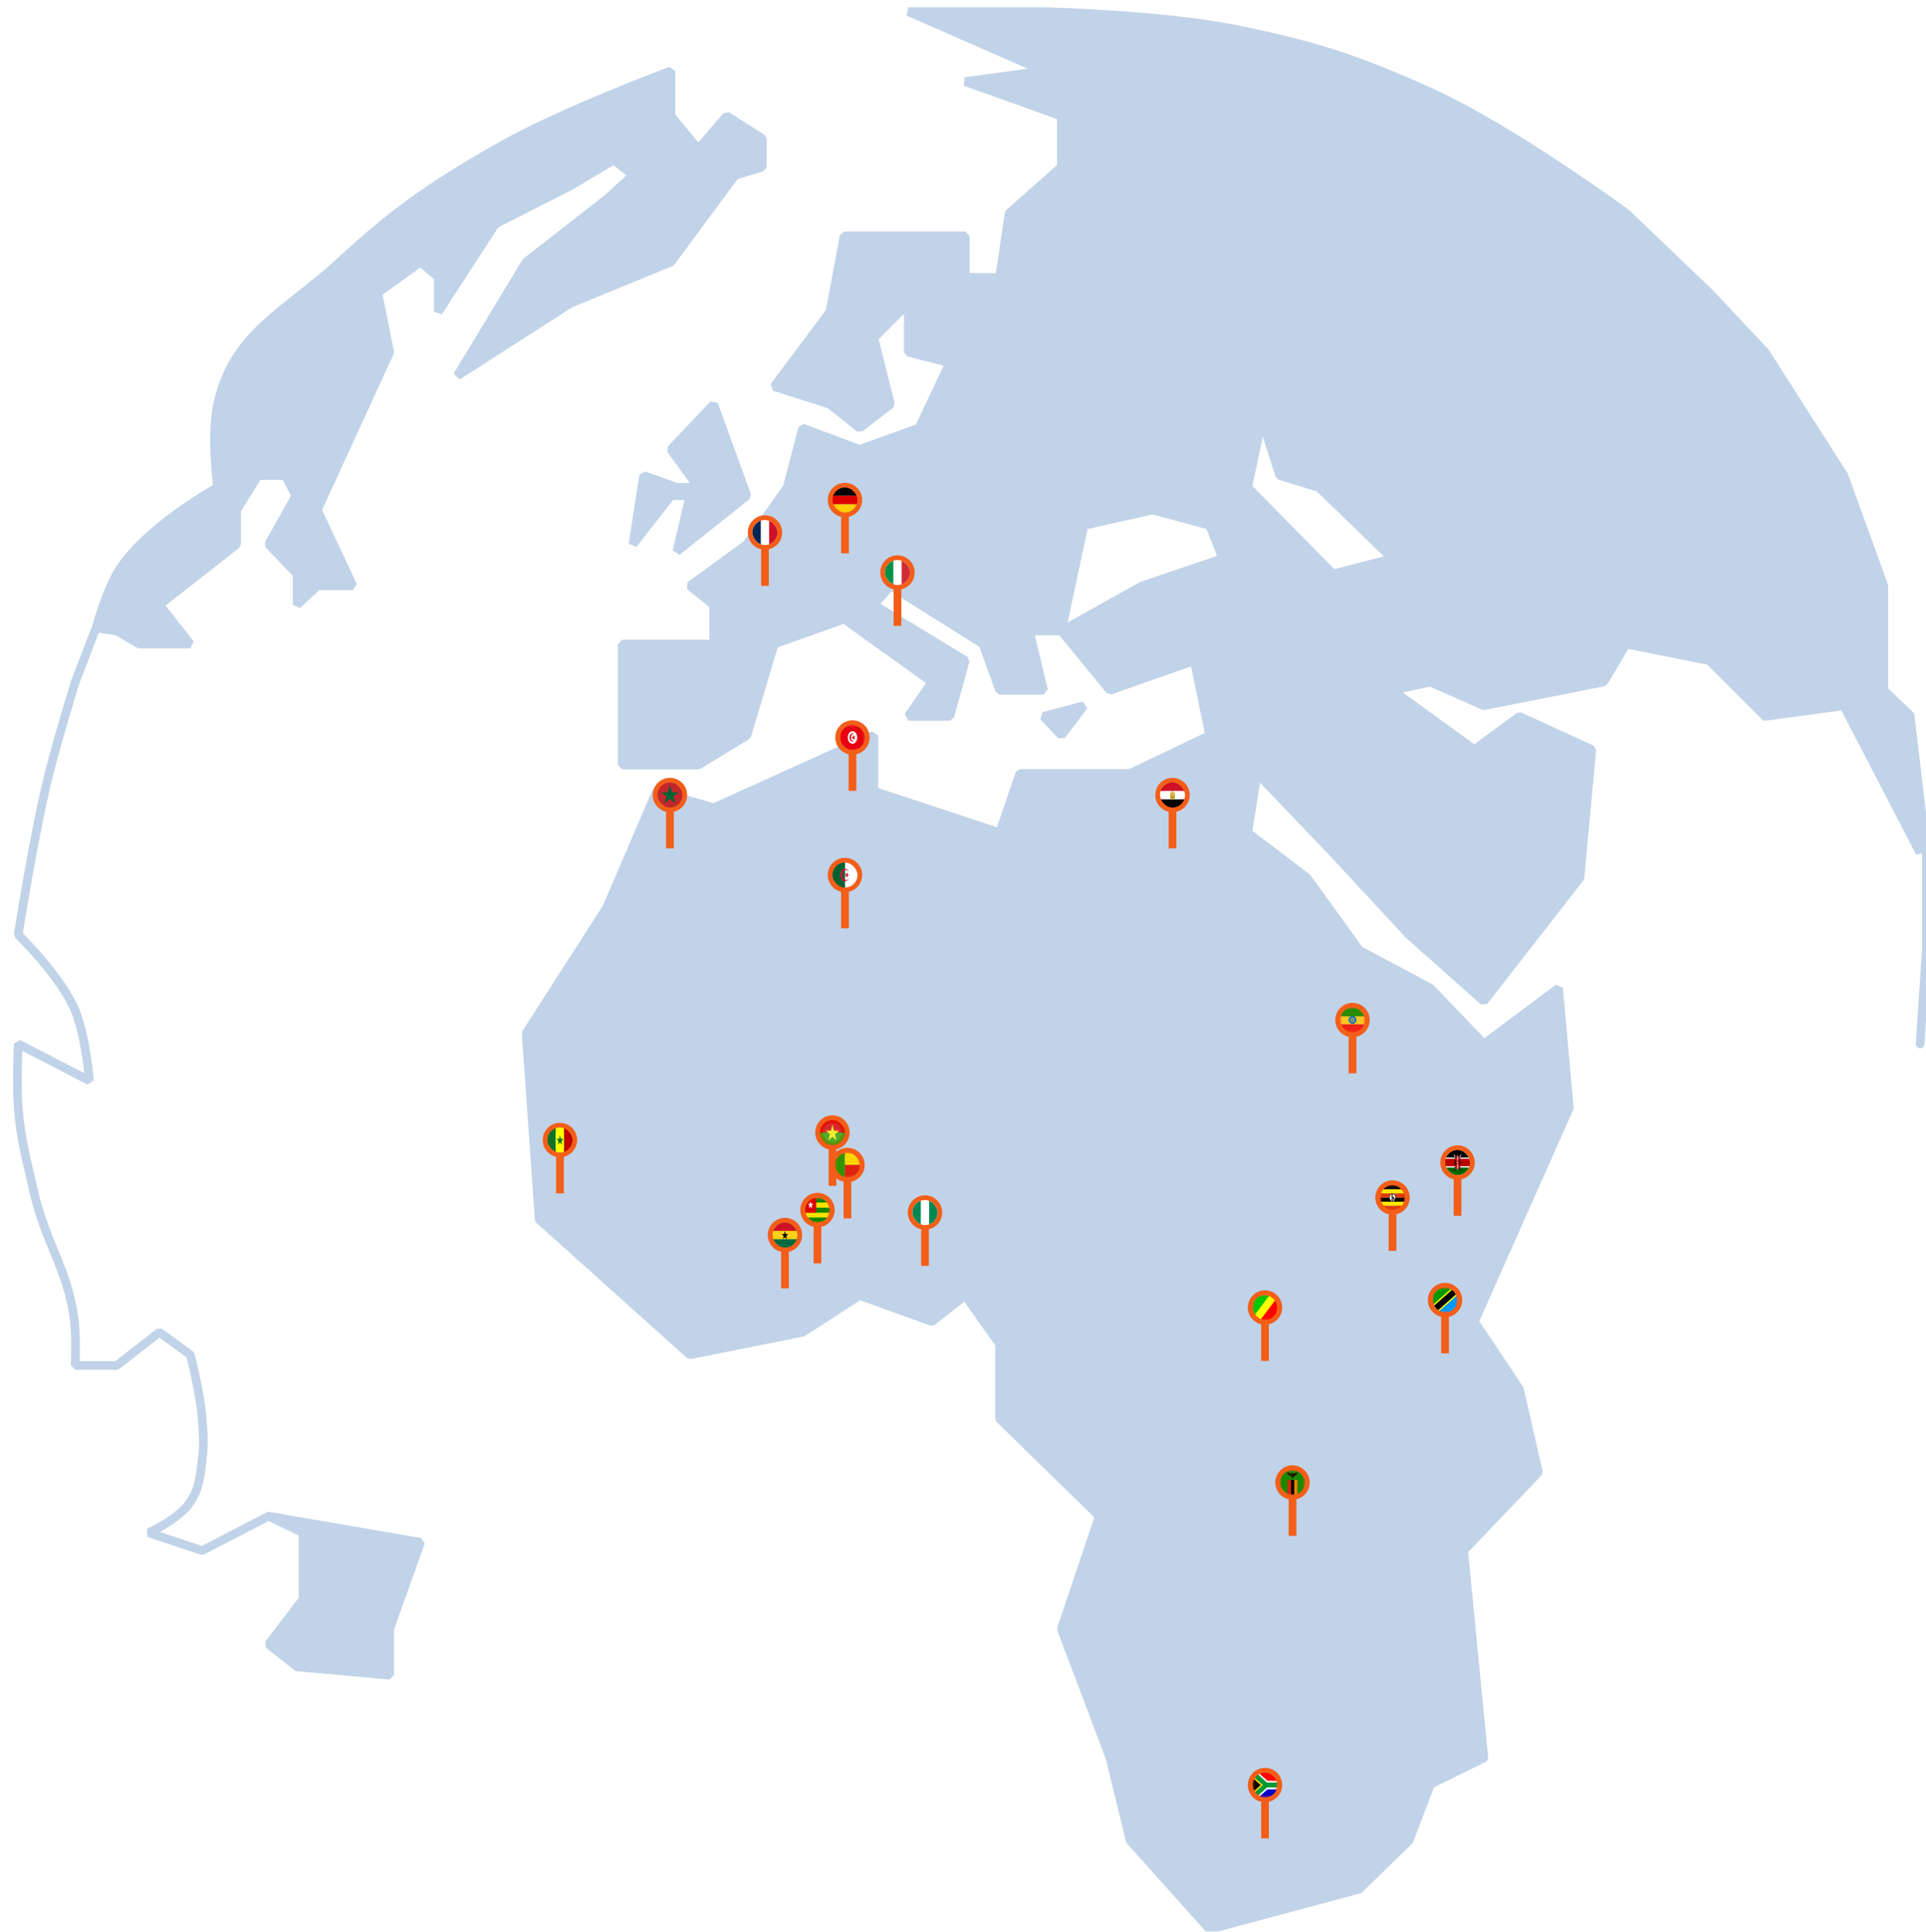 <svg width="665" height="667" viewBox="0 0 665 667" fill="none" xmlns="http://www.w3.org/2000/svg">
<g filter="url(#filter0_d_2278_3236)">
<path d="M231.658 20.487C231.658 20.487 193.474 34.566 171.017 47.529C148.592 60.474 136.361 68.884 117.342 86.454C98.755 103.625 80.477 110.887 75.139 135.622C72.776 146.571 75.139 164.304 75.139 164.304C75.139 164.304 49.146 178.613 40.312 194.214C36.468 201.002 33.141 212.857 33.141 212.857L40.312 213.881L48.097 218.389H65.715L55.062 204.867L81.695 183.971V172.089L89.07 160.206H98.494L102.182 167.172L92.758 183.971L102.591 194.214V204.867L109.557 198.312H121.849L109.557 172.089L134.551 117.594L130.453 97.107L145.204 86.454L151.35 91.781V103.663L171.017 73.343L196.83 60.231L211.99 51.217L218.546 56.543L209.532 64.738L181.67 86.454L157.906 125.789L196.83 100.795L231.658 86.454L253.783 56.543L263.207 53.675V43.842L250.915 36.057L241.082 47.529L231.658 36.057V20.487Z" fill="#C1D3E8"/>
<path fill-rule="evenodd" clip-rule="evenodd" d="M366.46 558.468L383.26 603.001H469.304H512.326L505.36 531.426L531.174 504.383L524.618 475.702L509.048 452.347L541.827 378.595L538.139 337.212L512.326 356.469L493.888 337.212L469.304 324.1L451.276 299.106L430.789 283.536L434.067 263.05L460.29 290.502L486.513 318.774L512.326 341.719L545.515 299.106L549.612 254.855L524.618 243.382L509.048 254.855L480.776 234.368L493.888 231.5L512.326 239.695L553.709 231.5L561.494 218.389L590.176 224.125L609.433 243.382V117.594L590.176 97.107L561.494 69.655C561.494 69.655 522.153 40.688 493.888 27.862C468.774 16.466 453.724 11.605 426.691 6.146C401.174 0.993 360.314 0 360.314 0H313.605L360.314 20.487L333.272 24.174L366.46 36.057V53.675L348.432 69.655L345.154 91.781H333.272V77.44H291.479L286.562 103.663L267.305 129.476L286.562 135.622L296.806 143.817L307.459 135.622L301.722 112.677L313.605 100.795V117.594L327.945 121.281L317.292 143.817L296.806 151.192L277.138 143.817L271.812 164.304L257.881 183.971L238.214 198.312L246.408 204.867V218.389H214.859V260.181H241.082L257.881 249.938L267.305 218.389L291.479 209.784L321.799 231.5L313.605 243.382H327.945L333.272 224.125L301.722 204.867L307.459 198.312L339.418 218.389L345.154 234.368H360.314L355.398 213.881H366.46L374.245 177.415L398.01 172.089L417.677 177.415L422.184 188.888L394.322 198.312L366.46 213.881L383.26 234.368L412.351 224.125L417.677 249.938L390.225 263.05H352.12L345.154 283.536L301.722 269.196V249.938L246.408 274.932L226.741 269.196L209.532 309.35L181.67 352.782L186.177 417.11L238.214 463.82L277.138 456.035L296.806 443.333L321.799 452.347L333.272 443.333L345.154 460.132V485.945L379.572 519.544L366.46 558.468ZM430.789 164.304L435.706 140.949L441.852 160.206L455.373 164.304L480.776 188.888L460.29 194.214L430.789 164.304Z" fill="#C1D3E8"/>
<path d="M92.758 519.544L104.64 525.28V548.225L92.758 563.795L102.591 571.58L134.551 574.448V558.468L145.204 528.558L92.758 519.544Z" fill="#C1D3E8"/>
<path d="M233.706 186.429L257.881 167.172L246.408 135.622L231.658 151.192L241.082 164.304H233.706L222.234 160.206L218.546 183.971L231.658 167.172H238.214L233.706 186.429Z" fill="#C1D3E8"/>
<path d="M360.314 243.382L366.46 249.938L374.245 239.695L360.314 243.382Z" fill="#C1D3E8"/>
<path d="M512.326 603.001H469.304H383.26L390.225 631.555L417.677 662.201L469.304 648.324L486.513 631.555L493.888 612.131L512.326 603.001Z" fill="#C1D3E8"/>
<path d="M609.433 117.594V243.382L636.626 239.695L662.956 290.502L659.503 243.013L650.439 234.368V198.312L636.626 160.206L609.433 117.594Z" fill="#C1D3E8"/>
<path d="M383.26 603.001L366.46 558.468L379.572 519.544L345.154 485.945V460.132L333.272 443.333L321.799 452.347L296.806 443.333L277.138 456.035L238.214 463.82L186.177 417.11L181.67 352.782L209.532 309.35L226.741 269.196L246.408 274.932L301.722 249.938V269.196L345.154 283.536L352.12 263.05H390.225L417.677 249.938L412.351 224.125L383.26 234.368L366.46 213.881M383.26 603.001H469.304H512.326M383.26 603.001L390.225 631.555L417.677 662.201L469.304 648.324L486.513 631.555L493.888 612.131L512.326 603.001M383.26 603.001H512.326M366.46 213.881H355.398L360.314 234.368H345.154L339.418 218.389L307.459 198.312L301.722 204.867L333.272 224.125L327.945 243.382H313.605L321.799 231.5L291.479 209.784L267.305 218.389L257.881 249.938L241.082 260.181H214.859V218.389H246.408V204.867L238.214 198.312L257.881 183.971L271.812 164.304L277.138 143.817L296.806 151.192L317.292 143.817L327.945 121.281L313.605 117.594V100.795L301.722 112.677L307.459 135.622L296.806 143.817L286.562 135.622L267.305 129.476L286.562 103.663L291.479 77.44H333.272V91.781H345.154L348.432 69.655L366.46 53.675V36.057L333.272 24.174L360.314 20.487L313.605 0H360.314C360.314 0 401.174 0.993 426.691 6.146C453.724 11.605 468.774 16.466 493.888 27.862C522.153 40.688 561.494 69.655 561.494 69.655L590.176 97.107L609.433 117.594M366.46 213.881L374.245 177.415L398.01 172.089L417.677 177.415L422.184 188.888L394.322 198.312L366.46 213.881ZM609.433 117.594V243.382M609.433 117.594L636.626 160.206L650.439 198.312V234.368L659.503 243.013M609.433 243.382L590.176 224.125L561.494 218.389L553.709 231.5L512.326 239.695L493.888 231.5L480.776 234.368L509.048 254.855L524.618 243.382L549.612 254.855L545.515 299.106L512.326 341.719L486.513 318.774L460.29 290.502L434.067 263.05L430.789 283.536L451.276 299.106L469.304 324.1L493.888 337.212L512.326 356.469L538.139 337.212L541.827 378.595L509.048 452.347L524.618 475.702L531.174 504.383L505.36 531.426L512.326 603.001M609.433 243.382L636.626 239.695L662.956 290.502L659.503 243.013M92.758 519.544L69.813 531.426L51.374 525.28C51.374 525.28 61.921 520.481 65.715 514.627C68.966 509.61 69.043 505.805 69.813 499.876C70.513 494.481 70.193 491.372 69.813 485.945C69.198 477.179 65.715 463.82 65.715 463.82L55.062 456.035L40.312 467.507H25.971C25.971 467.507 26.205 460.509 25.971 456.035C24.933 436.214 15.98 426.642 11.63 407.276C9.133 396.161 7.205 389.951 6.304 378.595C5.62 369.981 6.304 356.469 6.304 356.469L30.888 369.171C30.888 369.171 29.636 353.906 25.971 344.997C21.101 333.158 6.304 318.774 6.304 318.774C6.304 318.774 11.571 284.541 16.957 263.05C20.072 250.62 25.971 231.5 25.971 231.5L33.141 212.857M92.758 519.544L104.64 525.28V548.225L92.758 563.795L102.591 571.58L134.551 574.448V558.468L145.204 528.558L92.758 519.544ZM33.141 212.857C33.141 212.857 36.468 201.002 40.312 194.214C49.146 178.613 75.139 164.304 75.139 164.304C75.139 164.304 72.776 146.571 75.139 135.622C80.477 110.887 98.755 103.625 117.342 86.454C136.361 68.884 148.592 60.474 171.017 47.529C193.474 34.566 231.658 20.487 231.658 20.487V36.057L241.082 47.529L250.915 36.057L263.207 43.842V53.675L253.783 56.543L231.658 86.454L196.83 100.795L157.906 125.789L181.67 86.454L209.532 64.738L218.546 56.543L211.99 51.217L196.83 60.231L171.017 73.343L151.35 103.663V91.781L145.204 86.454L130.453 97.107L134.551 117.594L109.557 172.089L121.849 198.312H109.557L102.591 204.867V194.214L92.758 183.971L102.182 167.172L98.494 160.206H89.07L81.695 172.089V183.971L55.062 204.867L65.715 218.389H48.097L40.312 213.881L33.141 212.857ZM659.503 243.013L665.115 290.502V324.1L662.956 356.469M435.706 140.949L430.789 164.304L460.29 194.214L480.776 188.888L455.373 164.304L441.852 160.206L435.706 140.949ZM360.314 243.382L366.46 249.938L374.245 239.695L360.314 243.382ZM233.706 186.429L257.881 167.172L246.408 135.622L231.658 151.192L241.082 164.304H233.706L222.234 160.206L218.546 183.971L231.658 167.172H238.214L233.706 186.429Z" stroke="#C1D3E8" stroke-width="3" stroke-linecap="round" stroke-linejoin="bevel"/>
</g>
<path d="M264.121 188.483C265.342 188.483 266.513 187.998 267.376 187.134C268.24 186.271 268.725 185.1 268.725 183.879C268.725 182.658 268.24 181.487 267.376 180.623C266.513 179.76 265.342 179.275 264.121 179.275C262.9 179.275 261.729 179.76 260.865 180.623C260.002 181.487 259.517 182.658 259.517 183.879C259.517 185.1 260.002 186.271 260.865 187.134C261.729 187.998 262.9 188.483 264.121 188.483ZM264.121 188.483V202.295" stroke="#F35E19" stroke-width="2.667"/>
<g clip-path="url(#clip0_2278_3236)">
<path fill-rule="evenodd" clip-rule="evenodd" d="M259.805 179.562H268.437V188.195H259.805V179.562Z" fill="white"/>
<path fill-rule="evenodd" clip-rule="evenodd" d="M259.805 179.562H262.682V188.195H259.805V179.562Z" fill="#002654"/>
<path fill-rule="evenodd" clip-rule="evenodd" d="M265.561 179.562H268.438V188.195H265.561V179.562Z" fill="#CE1126"/>
</g>
<path d="M309.875 202.295C311.096 202.295 312.267 201.81 313.13 200.947C313.994 200.084 314.479 198.912 314.479 197.691C314.479 196.47 313.994 195.299 313.13 194.436C312.267 193.572 311.096 193.087 309.875 193.087C308.654 193.087 307.482 193.572 306.619 194.436C305.756 195.299 305.271 196.47 305.271 197.691C305.271 198.912 305.756 200.084 306.619 200.947C307.482 201.81 308.654 202.295 309.875 202.295ZM309.875 202.295V216.108" stroke="#F35E19" stroke-width="2.667"/>
<g clip-path="url(#clip1_2278_3236)">
<path fill-rule="evenodd" clip-rule="evenodd" d="M305.559 193.375H314.191V202.008H305.559V193.375Z" fill="white"/>
<path fill-rule="evenodd" clip-rule="evenodd" d="M305.559 193.375H308.436V202.008H305.559V193.375Z" fill="#009246"/>
<path fill-rule="evenodd" clip-rule="evenodd" d="M311.314 193.375H314.192V202.008H311.314V193.375Z" fill="#CE2B37"/>
</g>
<path d="M291.745 177.26C292.966 177.26 294.137 176.775 295 175.912C295.864 175.048 296.349 173.877 296.349 172.656C296.349 171.435 295.864 170.264 295 169.401C294.137 168.537 292.966 168.052 291.745 168.052C290.524 168.052 289.353 168.537 288.489 169.401C287.626 170.264 287.141 171.435 287.141 172.656C287.141 173.877 287.626 175.048 288.489 175.912C289.353 176.775 290.524 177.26 291.745 177.26ZM291.745 177.26V191.073" stroke="#F35E19" stroke-width="2.667"/>
<g clip-path="url(#clip2_2278_3236)">
<path d="M287.429 174.095H296.062V176.973H287.429V174.095Z" fill="#FFCE00"/>
<path d="M287.429 168.34H296.062V171.217H287.429V168.34Z" fill="black"/>
<path d="M287.429 171.217H296.062V174.095H287.429V171.217Z" fill="#DD0000"/>
</g>
<path d="M282.25 422.432C283.471 422.432 284.642 421.947 285.505 421.083C286.369 420.22 286.854 419.049 286.854 417.828C286.854 416.607 286.369 415.436 285.505 414.572C284.642 413.709 283.471 413.224 282.25 413.224C281.029 413.224 279.857 413.709 278.994 414.572C278.131 415.436 277.646 416.607 277.646 417.828C277.646 419.049 278.131 420.22 278.994 421.083C279.857 421.947 281.029 422.432 282.25 422.432ZM282.25 422.432V436.244" stroke="#F35E19" stroke-width="2.667"/>
<g clip-path="url(#clip3_2278_3236)">
<mask id="mask0_2278_3236" style="mask-type:luminance" maskUnits="userSpaceOnUse" x="277" y="413" width="10" height="10">
<path d="M277.934 413.511H286.567V422.144H277.934V413.511Z" fill="white"/>
</mask>
<g mask="url(#mask0_2278_3236)">
<path fill-rule="evenodd" clip-rule="evenodd" d="M277.934 413.511H287.64V422.144H277.934V413.511Z" fill="#FFE300"/>
<path fill-rule="evenodd" clip-rule="evenodd" d="M277.934 417.02H287.64V418.755H277.934V417.02ZM277.934 413.515H287.64V415.25H277.934V413.515Z" fill="#118600"/>
<path fill-rule="evenodd" clip-rule="evenodd" d="M277.934 413.516H281.81V418.753H277.934V413.516Z" fill="#D80000"/>
<path fill-rule="evenodd" clip-rule="evenodd" d="M279.633 415.676C279.633 415.663 279.872 414.783 279.872 414.783L280.087 415.663C280.087 415.663 280.813 415.692 280.813 415.676C280.813 415.661 280.24 416.255 280.24 416.255C280.24 416.255 280.51 417.266 280.499 417.236C280.489 417.207 279.872 416.629 279.872 416.629C279.872 416.629 279.243 417.207 279.255 417.207C279.265 417.207 279.492 416.255 279.492 416.255L278.93 415.692L279.633 415.676Z" fill="white"/>
<path fill-rule="evenodd" clip-rule="evenodd" d="M277.934 420.411H287.64V422.144H277.934V420.411Z" fill="#118600"/>
</g>
</g>
<path d="M231.315 279.127C232.536 279.127 233.707 278.642 234.571 277.779C235.434 276.915 235.919 275.744 235.919 274.523C235.919 273.302 235.434 272.131 234.571 271.268C233.707 270.404 232.536 269.919 231.315 269.919C230.094 269.919 228.923 270.404 228.059 271.268C227.196 272.131 226.711 273.302 226.711 274.523C226.711 275.744 227.196 276.915 228.059 277.779C228.923 278.642 230.094 279.127 231.315 279.127ZM231.315 279.127V292.94" stroke="#F35E19" stroke-width="2.667"/>
<g clip-path="url(#clip4_2278_3236)">
<path d="M235.632 270.207H226.999V278.84H235.632V270.207Z" fill="#C1272D"/>
<path d="M231.315 273.66L230.782 275.386L232.179 274.322H230.452L231.849 275.386L231.315 273.66Z" stroke="#006233" stroke-width="1.462"/>
</g>
<path d="M498.933 453.51C500.154 453.51 501.325 453.025 502.189 452.162C503.052 451.298 503.537 450.127 503.537 448.906C503.537 447.685 503.052 446.514 502.189 445.65C501.325 444.787 500.154 444.302 498.933 444.302C497.712 444.302 496.541 444.787 495.678 445.65C494.814 446.514 494.329 447.685 494.329 448.906C494.329 450.127 494.814 451.298 495.678 452.162C496.541 453.025 497.712 453.51 498.933 453.51ZM498.933 453.51V467.323" stroke="#F35E19" stroke-width="2.667"/>
<g clip-path="url(#clip5_2278_3236)">
<mask id="mask1_2278_3236" style="mask-type:luminance" maskUnits="userSpaceOnUse" x="494" y="444" width="10" height="10">
<path d="M494.617 444.59H503.25V453.222H494.617V444.59Z" fill="white"/>
</mask>
<g mask="url(#mask1_2278_3236)">
<path fill-rule="evenodd" clip-rule="evenodd" d="M494.078 444.59H503.79V453.222H494.078V444.59Z" fill="#0099FF"/>
<path fill-rule="evenodd" clip-rule="evenodd" d="M494.078 444.59H503.79L494.078 453.222V444.59Z" fill="#009900"/>
<path fill-rule="evenodd" clip-rule="evenodd" d="M494.078 453.222H496.236L503.79 446.388V444.59H501.632L494.078 451.424V453.222Z" fill="black"/>
<path fill-rule="evenodd" clip-rule="evenodd" d="M494.078 451.172L501.481 444.59H502.209L494.078 451.82V451.172ZM495.659 453.222L503.79 445.992V446.64L496.387 453.222H495.659Z" fill="#FFFF00"/>
</g>
</g>
<path d="M291.745 306.752C292.966 306.752 294.137 306.267 295 305.404C295.864 304.54 296.349 303.369 296.349 302.148C296.349 300.927 295.864 299.756 295 298.893C294.137 298.029 292.966 297.544 291.745 297.544C290.524 297.544 289.353 298.029 288.489 298.893C287.626 299.756 287.141 300.927 287.141 302.148C287.141 303.369 287.626 304.54 288.489 305.404C289.353 306.267 290.524 306.752 291.745 306.752ZM291.745 306.752V320.565" stroke="#F35E19" stroke-width="2.667"/>
<g clip-path="url(#clip6_2278_3236)">
<path d="M291.745 297.832H296.062V306.465H291.745V297.832Z" fill="white"/>
<path d="M287.429 297.832H291.745V306.465H287.429V297.832Z" fill="#006233"/>
<path d="M293.148 301.069C292.97 300.658 292.695 300.336 292.366 300.154C292.037 299.972 291.672 299.941 291.328 300.064C290.983 300.186 290.679 300.457 290.462 300.834C290.246 301.211 290.128 301.673 290.128 302.148C290.128 302.623 290.246 303.085 290.462 303.462C290.679 303.839 290.983 304.11 291.328 304.233C291.672 304.356 292.037 304.324 292.366 304.142C292.695 303.96 292.97 303.639 293.148 303.227C292.981 303.507 292.752 303.709 292.494 303.808C292.236 303.906 291.962 303.896 291.709 303.777C291.456 303.659 291.236 303.438 291.081 303.147C290.926 302.855 290.843 302.506 290.843 302.148C290.843 301.79 290.926 301.442 291.081 301.15C291.236 300.858 291.456 300.638 291.709 300.519C291.962 300.401 292.236 300.39 292.494 300.488C292.752 300.587 292.981 300.79 293.148 301.069ZM293.202 302.148L291.746 301.515L292.652 303.17V301.127L291.746 302.781L293.202 302.148Z" fill="#D21034"/>
</g>
<path d="M480.803 418.116C482.024 418.116 483.196 417.63 484.059 416.767C484.922 415.904 485.408 414.732 485.408 413.511C485.408 412.29 484.922 411.119 484.059 410.256C483.196 409.392 482.024 408.907 480.803 408.907C479.582 408.907 478.411 409.392 477.548 410.256C476.684 411.119 476.199 412.29 476.199 413.511C476.199 414.732 476.684 415.904 477.548 416.767C478.411 417.63 479.582 418.116 480.803 418.116ZM480.803 418.116V431.928" stroke="#F35E19" stroke-width="2.667"/>
<g clip-path="url(#clip7_2278_3236)">
<mask id="mask2_2278_3236" style="mask-type:luminance" maskUnits="userSpaceOnUse" x="476" y="409" width="10" height="9">
<path d="M476.488 409.195H485.12V417.828H476.488V409.195Z" fill="white"/>
</mask>
<g mask="url(#mask2_2278_3236)">
<path fill-rule="evenodd" clip-rule="evenodd" d="M475.948 414.951H485.66V416.39H475.948V414.951Z" fill="#FFE700"/>
<path fill-rule="evenodd" clip-rule="evenodd" d="M475.948 413.511H485.66V414.95H475.948V413.511Z" fill="black"/>
<path fill-rule="evenodd" clip-rule="evenodd" d="M475.948 412.073H485.66V413.511H475.948V412.073Z" fill="#DE3908"/>
<path fill-rule="evenodd" clip-rule="evenodd" d="M475.948 410.635H485.66V412.073H475.948V410.635Z" fill="#FFE700"/>
<path fill-rule="evenodd" clip-rule="evenodd" d="M475.948 409.195H485.66V410.633H475.948V409.195Z" fill="black"/>
<path fill-rule="evenodd" clip-rule="evenodd" d="M481.812 413.511C481.812 413.868 481.705 414.21 481.516 414.462C481.327 414.714 481.071 414.855 480.804 414.855C480.536 414.855 480.28 414.714 480.091 414.462C479.902 414.21 479.796 413.868 479.796 413.511C479.796 413.155 479.902 412.813 480.091 412.561C480.28 412.309 480.536 412.167 480.804 412.167C481.071 412.167 481.327 412.309 481.516 412.561C481.705 412.813 481.812 413.155 481.812 413.511Z" fill="#FFFDFF" stroke="black" stroke-width="0.117"/>
<path fill-rule="evenodd" clip-rule="evenodd" d="M480.627 412.482L480.562 412.321C480.587 412.287 480.629 412.26 480.697 412.26L480.689 412.438L480.626 412.482H480.627Z" fill="#DE3108" stroke="black" stroke-width="0.117"/>
<path fill-rule="evenodd" clip-rule="evenodd" d="M480.691 412.438L480.7 412.26C480.7 412.26 480.835 412.25 480.909 412.368L480.836 412.507L480.689 412.439L480.691 412.438Z" fill="#FFE700" stroke="black" stroke-width="0.117"/>
<path fill-rule="evenodd" clip-rule="evenodd" d="M480.837 412.505L480.904 412.366C480.949 412.429 480.968 412.473 480.974 412.541C480.975 412.542 480.869 412.576 480.869 412.575L480.837 412.505Z" fill="#DE3108" stroke="black" stroke-width="0.117"/>
<path fill-rule="evenodd" clip-rule="evenodd" d="M480.66 414.778C480.66 414.778 480.785 414.587 481.028 414.628C480.991 414.548 480.872 414.558 480.872 414.558C480.872 414.558 480.837 414.187 480.865 414.167C480.892 414.147 481.016 414.169 481.016 414.169C481.032 414.169 481.059 414.112 481.037 414.074C481.015 414.037 480.951 413.897 480.977 413.869C481.004 413.842 481.147 413.886 481.147 413.886L480.742 413.194C480.742 413.194 480.7 412.933 480.784 412.807C480.884 412.697 480.872 412.577 480.87 412.579C480.856 412.458 480.718 412.372 480.624 412.483C480.57 412.57 480.607 412.638 480.607 412.638C480.607 412.638 480.461 412.69 480.456 412.724C480.45 412.758 480.619 412.719 480.619 412.719L480.603 412.872C480.603 412.872 480.274 413.27 480.527 413.614L480.535 413.601C480.535 413.601 480.623 413.746 480.715 413.778C480.804 413.896 480.795 413.879 480.795 413.879C480.795 413.879 480.812 414.066 480.795 414.103C480.774 414.095 480.551 414.083 480.518 414.1C480.488 414.113 480.374 414.105 480.402 414.354L480.444 414.228C480.444 414.228 480.44 414.317 480.468 414.349C480.463 414.255 480.494 414.191 480.494 414.191C480.494 414.191 480.499 414.295 480.517 414.309C480.535 414.326 480.535 414.14 480.631 414.157C480.724 414.172 480.794 414.167 480.794 414.167C480.794 414.167 480.825 414.528 480.815 414.562C480.747 414.54 480.583 414.57 480.573 414.626C480.669 414.617 480.713 414.633 480.713 414.633C480.713 414.633 480.636 414.725 480.66 414.778Z" fill="black" stroke="black" stroke-width="0.105" stroke-linecap="round" stroke-linejoin="round"/>
<path fill-rule="evenodd" clip-rule="evenodd" d="M480.698 412.817C480.698 412.817 480.459 413.167 480.562 413.435C480.567 413.398 480.565 413.375 480.569 413.376C480.562 413.371 480.598 413.408 480.595 413.402C480.595 413.381 480.585 413.339 480.585 413.339L480.617 413.351L480.598 413.304L480.644 413.311C480.644 413.311 480.628 413.253 480.633 413.253L480.671 413.257C480.603 413.095 480.667 412.96 480.698 412.815V412.817Z" fill="#9CA69C" stroke="#9CA69C" stroke-width="0.105" stroke-linecap="round" stroke-linejoin="round"/>
<path fill-rule="evenodd" clip-rule="evenodd" d="M480.781 412.515C480.781 412.515 480.794 412.636 480.743 412.67C480.737 412.679 480.705 412.692 480.711 412.718C480.716 412.751 480.73 412.745 480.749 412.738C480.8 412.726 480.861 412.579 480.781 412.515Z" fill="#9CA69C" stroke="#9CA69C" stroke-width="0.117"/>
<path fill-rule="evenodd" clip-rule="evenodd" d="M480.693 412.618C480.693 412.625 480.691 412.631 480.688 412.636C480.684 412.641 480.679 412.643 480.674 412.643C480.669 412.643 480.664 412.641 480.661 412.636C480.657 412.631 480.655 412.625 480.655 412.618C480.655 412.611 480.657 412.605 480.661 412.6C480.664 412.595 480.669 412.592 480.674 412.592C480.679 412.592 480.684 412.595 480.688 412.6C480.691 412.605 480.693 412.611 480.693 412.618Z" fill="white"/>
<path fill-rule="evenodd" clip-rule="evenodd" d="M480.616 412.719C480.603 412.734 480.537 412.825 480.603 412.858C480.67 412.835 480.651 412.818 480.666 412.798C480.666 412.756 480.633 412.746 480.616 412.721V412.719Z" fill="#DE3108" stroke="black" stroke-width="0.117"/>
<path fill-rule="evenodd" clip-rule="evenodd" d="M480.761 413.587C480.757 413.607 480.742 413.681 480.762 413.739C480.82 413.705 480.847 413.715 480.866 413.732C480.819 413.681 480.8 413.66 480.761 413.587Z" fill="#9CA69C" stroke="#9CA69C" stroke-width="0.105" stroke-linecap="round" stroke-linejoin="round"/>
<path fill-rule="evenodd" clip-rule="evenodd" d="M480.859 413.935L480.862 414.107C480.862 414.107 480.908 414.117 480.928 414.107C480.948 414.097 480.928 413.989 480.859 413.935Z" fill="white" stroke="white" stroke-width="0.105" stroke-linecap="round" stroke-linejoin="round"/>
<path fill-rule="evenodd" clip-rule="evenodd" d="M481.183 413.956C481.183 413.956 481.101 413.69 480.89 413.623C480.679 413.555 480.707 413.255 480.723 413.237C480.733 413.211 480.739 413.171 480.8 413.21C480.861 413.248 481.142 413.435 481.182 413.446C481.223 413.456 481.187 413.963 481.185 413.956H481.183Z" fill="#9CA69C" stroke="black" stroke-width="0.117"/>
<path fill-rule="evenodd" clip-rule="evenodd" d="M480.984 413.621C480.98 413.624 481.266 413.847 481.18 414.037C481.261 413.965 481.235 413.84 481.235 413.84C481.235 413.84 481.301 414.071 481.139 414.184C481.157 414.204 481.168 414.201 481.168 414.201L481.14 414.236C481.14 414.236 481.128 414.265 481.237 414.194C481.208 414.226 481.205 414.25 481.205 414.25C481.205 414.25 481.213 414.28 481.283 414.198C481.226 414.28 481.214 414.322 481.214 414.321C481.369 414.304 481.707 413.629 481.108 413.432L481.134 413.469L480.982 413.621H480.984Z" fill="#DE3108" stroke="black" stroke-width="0.105" stroke-linejoin="round"/>
<path fill-rule="evenodd" clip-rule="evenodd" d="M480.997 413.555C481.035 413.592 481.049 413.606 481.054 413.623C481.018 413.612 480.987 413.616 480.987 413.616C480.987 413.616 480.91 413.518 480.896 413.51C480.886 413.51 480.825 413.459 480.825 413.459C480.796 413.439 480.768 413.302 480.878 413.341C480.92 413.37 480.964 413.396 481.008 413.419L481.144 413.476L481.222 413.592C481.222 413.592 481.083 413.501 481.065 413.499C481.103 413.54 481.125 413.597 481.125 413.597C481.08 413.58 481.042 413.564 480.997 413.555Z" fill="white" stroke="black" stroke-width="0.105" stroke-linecap="round" stroke-linejoin="round"/>
<path d="M480.455 412.734C480.455 412.734 480.587 412.69 480.604 412.697" stroke="white" stroke-width="0.105" stroke-linecap="round"/>
<path fill-rule="evenodd" clip-rule="evenodd" d="M475.948 416.39H485.66V417.828H475.948V416.39Z" fill="#DE3908"/>
</g>
</g>
<path d="M466.992 356.823C468.213 356.823 469.384 356.338 470.247 355.474C471.111 354.611 471.596 353.44 471.596 352.219C471.596 350.997 471.111 349.826 470.247 348.963C469.384 348.099 468.213 347.614 466.992 347.614C465.771 347.614 464.6 348.099 463.736 348.963C462.873 349.826 462.388 350.997 462.388 352.219C462.388 353.44 462.873 354.611 463.736 355.474C464.6 356.338 465.771 356.823 466.992 356.823ZM466.992 356.823V370.635" stroke="#F35E19" stroke-width="2.667"/>
<g clip-path="url(#clip8_2278_3236)">
<mask id="mask3_2278_3236" style="mask-type:luminance" maskUnits="userSpaceOnUse" x="462" y="347" width="10" height="10">
<path d="M462.674 347.902H471.33V356.558H462.674V347.902Z" fill="white"/>
</mask>
<g mask="url(#mask3_2278_3236)">
<path fill-rule="evenodd" clip-rule="evenodd" d="M460.434 347.961H473.595V356.381H460.434V347.961Z" fill="#FFC621"/>
<path fill-rule="evenodd" clip-rule="evenodd" d="M460.408 353.692H473.586V356.558H460.408V353.692Z" fill="#EF2118"/>
<path fill-rule="evenodd" clip-rule="evenodd" d="M460.434 347.902H473.595V350.945H460.434V347.902Z" fill="#298C08"/>
</g>
<path d="M466.986 353.536C467.742 353.536 468.354 352.924 468.354 352.169C468.354 351.414 467.742 350.802 466.986 350.802C466.231 350.802 465.619 351.414 465.619 352.169C465.619 352.924 466.231 353.536 466.986 353.536Z" fill="#006BC6"/>
<path fill-rule="evenodd" clip-rule="evenodd" d="M466.374 351.2L466.291 351.257L466.589 351.675L466.669 351.625L466.372 351.2H466.374ZM466.746 352.189L466.623 352.103L466.674 351.942L466.064 351.951L465.887 351.815L466.72 351.806L466.875 351.338L466.958 351.528L466.746 352.188V352.189ZM467.716 351.292L467.637 351.232L467.328 351.642L467.399 351.702L467.716 351.292ZM466.887 351.945L466.932 351.803H467.1L466.907 351.223L466.984 351.014L467.244 351.805L467.735 351.811L467.581 351.947L466.887 351.944V351.945ZM468.036 352.595L468.07 352.501L467.585 352.332L467.549 352.421L468.036 352.595ZM467.16 352.006L467.308 352.005L467.36 352.165L467.852 351.803L468.075 351.811L467.402 352.302L467.548 352.773L467.37 352.667L467.16 352.006ZM466.909 353.3L467.009 353.302L467.013 352.789L466.919 352.782L466.909 353.301V353.3ZM467.188 352.281L467.236 352.422L467.1 352.524L467.6 352.875L467.663 353.088L466.984 352.606L466.584 352.894L466.629 352.691L467.186 352.281H467.188ZM465.878 352.446L465.907 352.541L466.398 352.387L466.372 352.295L465.878 352.446ZM466.933 352.396L466.814 352.486L466.677 352.388L466.497 352.971L466.314 353.098L466.561 352.303L466.163 352.011L466.37 351.991L466.933 352.396Z" fill="#FFC621"/>
</g>
<path d="M404.835 279.127C406.056 279.127 407.227 278.642 408.09 277.779C408.954 276.915 409.439 275.744 409.439 274.523C409.439 273.302 408.954 272.131 408.09 271.268C407.227 270.404 406.056 269.919 404.835 269.919C403.614 269.919 402.442 270.404 401.579 271.268C400.716 272.131 400.23 273.302 400.23 274.523C400.23 275.744 400.716 276.915 401.579 277.779C402.442 278.642 403.614 279.127 404.835 279.127ZM404.835 279.127V292.94" stroke="#F35E19" stroke-width="2.667"/>
<g clip-path="url(#clip9_2278_3236)">
<path d="M400.519 275.962H409.151V278.84H400.519V275.962Z" fill="black"/>
<path d="M400.519 273.084H409.151V275.962H400.519V273.084Z" fill="white"/>
<path d="M400.519 270.207H409.151V273.084H400.519V270.207Z" fill="#CE1126"/>
<path d="M404.843 274.558L405.583 275.473L405.53 273.811C405.522 273.559 405.358 273.617 405.238 273.707C405.119 273.811 404.979 273.811 404.835 273.743C404.689 273.811 404.551 273.811 404.431 273.707C404.312 273.617 404.147 273.559 404.14 273.811L404.087 275.473L404.843 274.558Z" fill="white" stroke="#C09300" stroke-width="0.13" stroke-linejoin="round"/>
<path d="M404.225 273.753L404.173 275.369L404.087 275.473L404.14 273.811C404.165 273.785 404.194 273.765 404.225 273.753ZM404.329 273.869L404.285 275.221L404.199 275.339L404.251 273.778C404.268 273.801 404.319 273.857 404.329 273.869ZM404.423 273.972L404.389 275.1L404.319 275.191L404.362 273.904C404.379 273.926 404.414 273.959 404.423 273.972ZM404.525 274.03L404.492 274.991L404.424 275.064L404.457 273.995C404.474 274.005 404.508 274.03 404.525 274.03ZM404.62 274.03L404.595 274.831L404.525 274.922L404.552 274.04C404.568 274.04 404.612 274.04 404.62 274.03Z" fill="#C09300"/>
<path d="M405.445 273.753L405.497 275.369L405.583 275.473L405.53 273.811C405.505 273.785 405.476 273.765 405.445 273.753ZM405.341 273.869L405.384 275.221L405.471 275.339L405.419 273.778C405.402 273.801 405.351 273.857 405.341 273.869ZM405.247 273.972L405.281 275.1L405.351 275.191L405.308 273.904C405.291 273.926 405.256 273.959 405.247 273.972ZM405.145 274.03L405.178 274.991L405.246 275.064L405.213 273.995C405.196 274.005 405.162 274.03 405.145 274.03ZM405.05 274.03L405.075 274.831L405.145 274.922L405.118 274.04C405.102 274.04 405.057 274.04 405.05 274.03Z" fill="#C09300"/>
<path d="M404.869 274.739L404.973 275.369L404.938 275.415L404.902 275.379L404.844 274.818L404.869 275.379L404.834 275.437L404.801 275.379L404.826 274.818L404.766 275.379L404.731 275.415L404.696 275.369L404.8 274.74H404.869V274.739Z" fill="#C09300" stroke="#C09300" stroke-width="0.11"/>
<path d="M404.603 274.463L404.396 275.437L404.68 275.494L404.8 274.762L404.603 274.463Z" fill="white" stroke="#C09300" stroke-width="0.12" stroke-linejoin="round"/>
<path d="M404.534 274.797L404.559 274.876L404.693 274.706" stroke="#C09300" stroke-width="0.13" stroke-linejoin="round"/>
<path d="M404.627 274.595L404.655 274.945L404.74 274.795M404.706 274.853L404.752 275.068M404.771 274.989L404.677 275.179M404.706 275.369L404.676 275.179M404.676 275.179L404.65 274.986L404.586 275.1L404.559 274.969L404.471 275.09L404.515 275.309L404.578 275.173L404.611 275.312L404.676 275.179Z" stroke="#C09300" stroke-width="0.13" stroke-linejoin="round"/>
<path d="M404.457 275.416L404.514 275.307L404.551 275.473L404.603 275.358L404.637 275.496" stroke="#C09300" stroke-width="0.13" stroke-linejoin="round"/>
<path d="M405.066 274.463L405.272 275.437L404.989 275.494L404.869 274.762L405.066 274.463Z" fill="white" stroke="#C09300" stroke-width="0.12" stroke-linejoin="round"/>
<path d="M405.135 274.797L405.11 274.876L404.976 274.706" stroke="#C09300" stroke-width="0.13" stroke-linejoin="round"/>
<path d="M405.042 274.595L405.014 274.945L404.928 274.795M404.963 274.853L404.917 275.068M404.898 274.989L404.992 275.179M404.963 275.369L404.993 275.179M404.993 275.179L405.019 274.986L405.083 275.1L405.11 274.969L405.198 275.09L405.154 275.309L405.091 275.173L405.058 275.312L404.993 275.179Z" stroke="#C09300" stroke-width="0.13" stroke-linejoin="round"/>
<path d="M405.212 275.416L405.155 275.307L405.118 275.473L405.066 275.358L405.032 275.496" stroke="#C09300" stroke-width="0.13" stroke-linejoin="round"/>
<path d="M404.834 275.873C405.05 275.873 405.255 275.85 405.376 275.805C405.427 275.792 405.427 275.758 405.427 275.712C405.479 275.689 405.453 275.608 405.488 275.608C405.452 275.622 405.445 275.529 405.402 275.54C405.402 275.46 405.341 275.45 405.29 275.473C405.187 275.517 405.006 275.529 404.834 275.529C404.662 275.517 404.483 275.517 404.379 275.471C404.328 275.45 404.268 275.46 404.268 275.54C404.225 275.529 404.217 275.621 404.182 275.608C404.217 275.608 404.19 275.69 404.242 275.712C404.242 275.758 404.242 275.792 404.294 275.805C404.413 275.85 404.62 275.873 404.834 275.873Z" fill="white" stroke="#C09300" stroke-width="0.24" stroke-linecap="round" stroke-linejoin="round"/>
<path d="M404.542 275.437C404.611 275.45 404.689 275.46 404.749 275.45C404.784 275.45 404.809 275.529 404.739 275.54C404.68 275.551 404.585 275.54 404.534 275.529C404.468 275.513 404.401 275.494 404.336 275.471C404.275 275.437 404.319 275.371 404.353 275.379C404.415 275.406 404.478 275.425 404.542 275.437ZM405.127 275.437C405.058 275.45 404.98 275.46 404.922 275.45C404.885 275.45 404.86 275.529 404.929 275.54C404.99 275.551 405.084 275.54 405.134 275.529C405.178 275.517 405.273 275.496 405.333 275.471C405.393 275.437 405.35 275.371 405.316 275.379C405.254 275.406 405.191 275.425 405.127 275.437Z" fill="white" stroke="#C09300" stroke-width="0.13" stroke-linecap="round" stroke-linejoin="round"/>
<path d="M404.327 275.392C404.275 275.379 404.252 275.46 404.268 275.506C404.275 275.483 404.311 275.483 404.318 275.46C404.328 275.425 404.311 275.425 404.328 275.392H404.327ZM404.534 275.604C404.534 275.558 404.568 275.563 404.568 275.517C404.568 275.496 404.559 275.46 404.542 275.46C404.533 275.461 404.524 275.466 404.518 275.474C404.512 275.483 404.508 275.494 404.507 275.506C404.5 275.551 404.534 275.558 404.534 275.604ZM404.779 275.473C404.83 275.473 404.825 275.563 404.801 275.61C404.801 275.576 404.758 275.563 404.758 275.54C404.758 275.506 404.796 275.506 404.779 275.473ZM405.34 275.392C405.393 275.379 405.418 275.46 405.401 275.506C405.393 275.483 405.358 275.483 405.35 275.46C405.34 275.425 405.358 275.425 405.34 275.392ZM405.136 275.602C405.136 275.556 405.102 275.562 405.102 275.516C405.102 275.494 405.11 275.458 405.128 275.458C405.137 275.459 405.145 275.464 405.152 275.473C405.158 275.481 405.162 275.492 405.162 275.504C405.17 275.549 405.135 275.556 405.135 275.602H405.136ZM404.888 275.473C404.837 275.473 404.843 275.563 404.867 275.61C404.867 275.576 404.91 275.563 404.91 275.54C404.91 275.506 404.871 275.506 404.888 275.473Z" fill="white" stroke="#C09300" stroke-width="0.13" stroke-linecap="round" stroke-linejoin="round"/>
<path d="M404.346 275.415C404.363 275.415 404.389 275.425 404.396 275.438L404.346 275.415ZM404.431 275.45C404.44 275.45 404.474 275.46 404.49 275.473L404.431 275.45ZM404.74 275.496C404.723 275.496 404.689 275.496 404.68 275.506L404.74 275.494V275.496ZM404.646 275.496C404.636 275.483 404.603 275.483 404.585 275.496H404.646ZM405.323 275.415C405.305 275.416 405.287 275.424 405.273 275.438L405.323 275.415ZM405.239 275.45C405.228 275.45 405.196 275.46 405.179 275.473L405.239 275.45ZM404.929 275.496C404.946 275.496 404.98 275.496 404.99 275.506L404.929 275.494V275.496ZM405.023 275.496C405.033 275.483 405.067 275.483 405.084 275.496H405.023Z" fill="white" stroke="#C09300" stroke-width="0.09" stroke-linecap="round" stroke-linejoin="round"/>
<path d="M404.33 275.597C404.325 275.595 404.322 275.588 404.324 275.582C404.325 275.572 404.33 275.568 404.335 275.571C404.339 275.571 404.344 275.579 404.344 275.582L404.34 275.592L404.338 275.594C404.338 275.597 404.334 275.597 404.33 275.597ZM404.924 275.653C404.922 275.653 404.917 275.646 404.917 275.643C404.917 275.637 404.924 275.628 404.928 275.628L404.937 275.634C404.94 275.638 404.94 275.647 404.936 275.651C404.934 275.654 404.927 275.654 404.924 275.651V275.653ZM404.927 275.689C404.923 275.686 404.922 275.683 404.921 275.677C404.921 275.67 404.921 275.669 404.926 275.664L404.93 275.661L404.935 275.664C404.939 275.667 404.942 275.67 404.942 275.676C404.942 275.68 404.939 275.684 404.935 275.687C404.931 275.69 404.93 275.69 404.927 275.687V275.689Z" fill="#C09300"/>
<path d="M404.379 275.53C404.375 275.53 404.369 275.536 404.366 275.539C404.359 275.54 404.351 275.546 404.344 275.539C404.338 275.538 404.329 275.539 404.328 275.551C404.329 275.561 404.339 275.565 404.345 275.559C404.35 275.552 404.362 275.546 404.364 275.559C404.358 275.571 404.359 275.584 404.355 275.594C404.355 275.601 404.352 275.607 404.35 275.612C404.344 275.612 404.339 275.612 404.335 275.617C404.331 275.617 404.328 275.618 404.325 275.62C404.322 275.622 404.319 275.625 404.317 275.628C404.313 275.637 404.309 275.645 404.308 275.657C404.309 275.666 404.318 275.669 404.325 275.67L404.346 275.679L404.381 275.692C404.398 275.699 404.416 275.702 404.433 275.707L404.438 275.709C404.446 275.712 404.449 275.702 404.449 275.694L404.46 275.643C404.462 275.635 404.465 275.621 404.455 275.624C404.45 275.628 404.445 275.635 404.438 275.635C404.428 275.635 404.434 275.65 404.438 275.654C404.438 275.663 404.436 275.673 404.433 275.68C404.426 275.684 404.42 275.68 404.413 275.677C404.408 275.677 404.395 275.673 404.4 275.663L404.406 275.637C404.409 275.628 404.409 275.618 404.411 275.608C404.407 275.598 404.4 275.612 404.395 275.614C404.391 275.617 404.378 275.618 404.384 275.628C404.391 275.634 404.386 275.644 404.384 275.653C404.384 275.663 404.376 275.667 404.369 275.663C404.363 275.663 404.353 275.656 404.358 275.647L404.364 275.621L404.371 275.592C404.371 275.582 404.375 275.575 404.378 275.566C404.378 275.556 404.383 275.548 404.383 275.538C404.383 275.533 404.381 275.532 404.379 275.532V275.53ZM404.339 275.635C404.339 275.635 404.34 275.635 404.341 275.635C404.341 275.635 404.342 275.635 404.342 275.635C404.344 275.638 404.344 275.641 404.342 275.644L404.339 275.647C404.334 275.647 404.332 275.645 404.332 275.643C404.332 275.641 404.332 275.64 404.336 275.638C404.337 275.637 404.338 275.636 404.34 275.635H404.339ZM404.328 275.707C404.323 275.702 404.324 275.697 404.331 275.689C404.336 275.686 404.337 275.686 404.341 275.69C404.348 275.697 404.348 275.702 404.341 275.709C404.339 275.712 404.338 275.712 404.336 275.712C404.332 275.712 404.331 275.712 404.328 275.709V275.707ZM404.36 275.722C404.358 275.721 404.356 275.719 404.355 275.716C404.354 275.713 404.353 275.709 404.354 275.706C404.356 275.7 404.357 275.699 404.364 275.699C404.371 275.699 404.372 275.7 404.373 275.709C404.373 275.715 404.373 275.716 404.37 275.719C404.369 275.72 404.368 275.721 404.366 275.722C404.365 275.722 404.363 275.722 404.362 275.722H404.36ZM405.323 275.722C405.321 275.72 405.32 275.719 405.32 275.715C405.32 275.709 405.322 275.704 405.328 275.702C405.335 275.697 405.339 275.697 405.341 275.704C405.345 275.713 405.345 275.716 405.34 275.722C405.338 275.726 405.337 275.726 405.332 275.726C405.326 275.726 405.325 275.726 405.323 275.723V275.722ZM404.406 275.739C404.401 275.739 404.399 275.733 404.399 275.728C404.399 275.723 404.399 275.722 404.401 275.719L404.408 275.716L404.414 275.717C404.42 275.723 404.421 275.729 404.418 275.735C404.414 275.74 404.411 275.74 404.405 275.739H404.406ZM404.641 275.753L404.639 275.749C404.639 275.74 404.639 275.733 404.641 275.725C404.642 275.717 404.641 275.71 404.643 275.703L404.648 275.663C404.648 275.656 404.648 275.648 404.65 275.643C404.651 275.631 404.65 275.621 404.652 275.611C404.652 275.607 404.655 275.597 404.658 275.602C404.663 275.611 404.668 275.617 404.673 275.624C404.678 275.628 404.673 275.634 404.67 275.635C404.666 275.637 404.665 275.644 404.665 275.65L404.663 275.667C404.663 275.677 404.663 275.686 404.66 275.696L404.659 275.722L404.657 275.739C404.657 275.745 404.657 275.752 404.653 275.755C404.65 275.758 404.644 275.758 404.642 275.753H404.641ZM404.962 275.612L404.948 275.63C404.941 275.637 404.953 275.64 404.954 275.645C404.956 275.654 404.956 275.663 404.956 275.671C404.958 275.68 404.959 275.687 404.958 275.696C404.958 275.706 404.95 275.703 404.945 275.709C404.94 275.712 404.938 275.719 404.935 275.723C404.932 275.73 404.931 275.738 404.93 275.746C404.93 275.753 404.927 275.761 404.93 275.766L404.931 275.769H404.937L404.953 275.768C404.966 275.765 404.98 275.765 404.993 275.763L405.017 275.761C405.023 275.762 405.026 275.753 405.026 275.746C405.022 275.736 405.025 275.726 405.022 275.717C405.02 275.706 405.021 275.696 405.02 275.686C405.02 275.677 405.012 275.674 405.009 275.68C405.005 275.686 404.998 275.687 404.996 275.693C404.993 275.702 405.003 275.702 405.005 275.707L405.006 275.729C405.007 275.738 405 275.738 404.995 275.739C404.99 275.742 404.982 275.743 404.979 275.735C404.977 275.728 404.977 275.72 404.977 275.713C404.977 275.699 404.973 275.687 404.973 275.674C404.973 275.66 404.97 275.644 404.97 275.628C404.97 275.621 404.969 275.611 404.962 275.612ZM404.955 275.73H404.958V275.742L404.955 275.743C404.954 275.744 404.952 275.744 404.951 275.745C404.95 275.745 404.949 275.745 404.949 275.745C404.946 275.742 404.946 275.738 404.95 275.733L404.955 275.73ZM404.631 275.598C404.628 275.598 404.623 275.608 404.618 275.607C404.609 275.608 404.61 275.621 404.617 275.625V275.637C404.618 275.648 404.613 275.658 404.614 275.67C404.614 275.681 404.611 275.694 404.611 275.707C404.608 275.72 404.608 275.733 404.607 275.746C404.605 275.758 404.599 275.753 404.594 275.751V275.736C404.595 275.723 404.588 275.72 404.581 275.719C404.573 275.719 404.57 275.712 404.572 275.703C404.575 275.697 404.583 275.699 404.588 275.699C404.599 275.702 404.598 275.683 404.592 275.676C404.588 275.667 404.58 275.661 404.577 275.653C404.577 275.641 404.572 275.628 404.564 275.622C404.553 275.621 404.543 275.634 404.54 275.648C404.534 275.648 404.529 275.651 404.525 275.654C404.517 275.657 404.506 275.674 404.517 275.681C404.522 275.683 404.541 275.689 404.532 275.699C404.528 275.71 404.519 275.71 404.512 275.707C404.504 275.707 404.495 275.702 404.495 275.69C404.494 275.679 404.494 275.667 404.491 275.657C404.489 275.645 404.479 275.648 404.478 275.66C404.471 275.667 404.472 275.68 404.477 275.689C404.48 275.699 404.477 275.712 404.474 275.72C404.472 275.735 404.461 275.735 404.453 275.738C404.45 275.74 404.436 275.738 404.441 275.748C404.45 275.753 404.459 275.754 404.467 275.752C404.476 275.752 404.484 275.742 404.489 275.732C404.494 275.725 404.504 275.729 404.513 275.729C404.52 275.729 404.529 275.736 404.537 275.73C404.54 275.723 404.55 275.709 404.554 275.723C404.554 275.736 404.561 275.742 404.57 275.74C404.58 275.74 404.575 275.749 404.575 275.758C404.575 275.771 404.583 275.778 404.591 275.784H404.6C404.608 275.779 404.616 275.775 404.619 275.763C404.623 275.753 404.623 275.742 404.625 275.732C404.627 275.716 404.629 275.699 404.629 275.683C404.632 275.669 404.631 275.653 404.634 275.637L404.637 275.604C404.637 275.597 404.635 275.597 404.631 275.598ZM404.559 275.657C404.56 275.657 404.561 275.66 404.561 275.664C404.561 275.67 404.563 275.674 404.567 275.676V275.68L404.558 275.683C404.553 275.683 404.548 275.68 404.545 275.676L404.543 275.673L404.546 275.67L404.551 275.663C404.555 275.658 404.557 275.657 404.559 275.657ZM405.271 275.543C405.265 275.544 405.259 275.545 405.253 275.548C405.242 275.548 405.237 275.562 405.248 275.571C405.254 275.592 405.264 275.565 405.274 275.568C405.29 275.571 405.291 275.594 405.294 275.611C405.294 275.627 405.298 275.643 405.301 275.658C405.312 275.674 405.294 275.684 405.286 275.673C405.28 275.663 405.265 275.651 405.257 275.664C405.248 275.67 405.246 275.687 405.239 275.693C405.226 275.697 405.225 275.676 405.217 275.667C405.211 275.654 405.199 275.653 405.189 275.65C405.185 275.637 405.187 275.615 405.178 275.607C405.17 275.611 405.155 275.631 405.168 275.641C405.178 275.656 405.162 275.661 405.157 275.67C405.148 275.683 405.146 275.699 405.146 275.713C405.132 275.723 405.13 275.702 405.128 275.689C405.128 275.673 405.117 275.677 405.109 275.683C405.099 275.689 405.094 275.702 405.088 275.712V275.74C405.09 275.753 405.101 275.748 405.107 275.746C405.118 275.74 405.122 275.756 405.114 275.765C405.107 275.774 405.09 275.769 405.092 275.785H405.109C405.12 275.781 405.133 275.769 405.134 275.752C405.136 275.738 405.153 275.739 405.161 275.736C405.172 275.732 405.186 275.73 405.189 275.751C405.197 275.761 405.213 275.772 405.222 275.758C405.226 275.754 405.229 275.749 405.231 275.743C405.233 275.738 405.234 275.731 405.233 275.725C405.232 275.713 405.248 275.713 405.252 275.72C405.257 275.732 405.274 275.729 405.283 275.72C405.292 275.713 405.294 275.697 405.307 275.697L405.365 275.676C405.38 275.671 405.363 275.658 405.359 275.65C405.348 275.643 405.337 275.674 405.324 275.658C405.313 275.648 405.314 275.63 405.311 275.614C405.308 275.594 405.309 275.571 405.298 275.556C405.292 275.546 405.281 275.543 405.271 275.543ZM405.198 275.68C405.199 275.68 405.201 275.68 405.203 275.683C405.208 275.686 405.211 275.692 405.211 275.697C405.211 275.7 405.211 275.7 405.208 275.702L405.202 275.704C405.2 275.704 405.195 275.7 405.195 275.697V275.692C405.192 275.686 405.192 275.686 405.195 275.683L405.198 275.68ZM405.268 275.686C405.272 275.686 405.274 275.686 405.277 275.69C405.278 275.696 405.277 275.699 405.272 275.702L405.267 275.704L405.263 275.7C405.26 275.699 405.259 275.697 405.259 275.694C405.259 275.69 405.264 275.686 405.268 275.684V275.686ZM405.171 275.686C405.173 275.686 405.174 275.686 405.175 275.689C405.177 275.692 405.178 275.693 405.178 275.697V275.706C405.178 275.71 405.178 275.709 405.172 275.709C405.166 275.709 405.164 275.709 405.164 275.7C405.164 275.694 405.164 275.693 405.168 275.69C405.169 275.687 405.171 275.687 405.172 275.687L405.171 275.686ZM405.113 275.707C405.114 275.708 405.115 275.709 405.115 275.71C405.116 275.711 405.117 275.712 405.117 275.713C405.117 275.717 405.117 275.72 405.115 275.722C405.112 275.723 405.106 275.725 405.104 275.722C405.104 275.721 405.104 275.721 405.104 275.72C405.102 275.719 405.102 275.717 405.104 275.716V275.715L405.106 275.71C405.107 275.709 405.108 275.708 405.109 275.707C405.11 275.707 405.111 275.707 405.113 275.707ZM405.212 275.725L405.217 275.726V275.735H405.204L405.203 275.732C405.203 275.729 405.203 275.728 405.205 275.726L405.212 275.725ZM405.027 275.794C405.026 275.794 405.024 275.792 405.026 275.791C405.027 275.787 405.032 275.785 405.035 275.782C405.041 275.779 405.046 275.774 405.05 275.768C405.05 275.762 405.054 275.759 405.054 275.753L405.053 275.733C405.052 275.727 405.049 275.722 405.045 275.719C405.041 275.717 405.037 275.716 405.036 275.71C405.036 275.706 405.039 275.702 405.04 275.697L405.047 275.68C405.05 275.676 405.054 275.68 405.055 275.683L405.061 275.697C405.064 275.702 405.066 275.706 405.067 275.712C405.069 275.717 405.072 275.722 405.072 275.726L405.074 275.745C405.074 275.752 405.074 275.761 405.072 275.768L405.065 275.779C405.062 275.784 405.059 275.788 405.054 275.789C405.051 275.791 405.049 275.795 405.045 275.795H405.028L405.027 275.794ZM404.953 275.799C404.951 275.797 404.95 275.795 404.95 275.791C404.95 275.787 404.95 275.787 404.953 275.782C404.957 275.776 404.959 275.776 404.968 275.782C404.976 275.788 404.979 275.788 404.979 275.784C404.98 275.781 404.984 275.776 404.99 275.776C404.992 275.777 404.994 275.778 404.995 275.779C404.997 275.782 404.998 275.784 404.998 275.789C404.998 275.797 404.998 275.797 404.995 275.801C404.992 275.804 404.992 275.804 404.987 275.804C404.986 275.804 404.984 275.803 404.982 275.801C404.981 275.8 404.979 275.798 404.979 275.795C404.979 275.792 404.979 275.791 404.977 275.794L404.975 275.795C404.972 275.795 404.968 275.799 404.966 275.802L404.96 275.804C404.956 275.804 404.956 275.804 404.953 275.799ZM404.739 275.671C404.732 275.671 404.724 275.68 404.723 275.69C404.725 275.7 404.732 275.712 404.727 275.722C404.731 275.736 404.719 275.742 404.711 275.735C404.707 275.72 404.705 275.706 404.697 275.692C404.689 275.689 404.685 275.707 404.679 275.715C404.682 275.725 404.691 275.735 404.692 275.748C404.694 275.762 404.687 275.776 404.68 275.782C404.672 275.792 404.662 275.789 404.653 275.791C404.642 275.799 404.66 275.802 404.666 275.802C404.677 275.804 404.689 275.802 404.698 275.791C404.706 275.787 404.705 275.766 404.714 275.765L404.766 275.769C404.775 275.772 404.789 275.768 404.795 275.776C404.795 275.791 404.806 275.802 404.816 275.808C404.821 275.811 404.827 275.801 404.832 275.799C404.843 275.795 404.84 275.778 404.846 275.771H404.9C404.902 275.771 404.903 275.763 404.907 275.761L404.904 275.733C404.901 275.722 404.904 275.707 404.899 275.697C404.889 275.694 404.882 275.704 404.873 275.706C404.862 275.712 404.855 275.725 404.854 275.739C404.848 275.752 404.839 275.736 404.843 275.725L404.842 275.71C404.836 275.703 404.827 275.706 404.819 275.704L404.787 275.702C404.776 275.702 404.766 275.703 404.758 275.7C404.747 275.7 404.747 275.686 404.747 275.674C404.745 275.672 404.742 275.671 404.739 275.671ZM404.761 275.725L404.772 275.726H404.786C404.796 275.729 404.807 275.729 404.818 275.729C404.82 275.729 404.822 275.732 404.825 275.735V275.763C404.825 275.768 404.825 275.774 404.822 275.775C404.822 275.776 404.821 275.777 404.82 275.778C404.819 275.777 404.817 275.777 404.816 275.775C404.814 275.774 404.813 275.773 404.813 275.771V275.751C404.81 275.748 404.808 275.747 404.805 275.746L404.777 275.745L404.755 275.743C404.752 275.742 404.748 275.743 404.746 275.738C404.744 275.735 404.747 275.729 404.75 275.728C404.753 275.725 404.757 275.725 404.761 275.725ZM404.883 275.729C404.884 275.729 404.885 275.729 404.885 275.733L404.887 275.74C404.887 275.742 404.887 275.743 404.885 275.743C404.88 275.746 404.874 275.746 404.872 275.743C404.872 275.742 404.872 275.736 404.874 275.735L404.883 275.729Z" fill="#C09300"/>
<path d="M404.835 274.915C405.187 274.555 405.157 274.025 405.157 274.025L405.13 274.028C405.055 274.028 404.879 273.971 404.838 273.9C404.795 273.965 404.614 274.03 404.54 274.03L404.513 274.025C404.513 274.025 404.482 274.553 404.835 274.915Z" fill="white" stroke="#C09300" stroke-width="0.11"/>
<path d="M405.128 274.063H405.119C405.053 274.063 404.897 274.018 404.837 273.949C404.774 274.012 404.615 274.064 404.55 274.064C404.547 274.064 404.544 274.064 404.541 274.063C404.542 274.154 404.551 274.244 404.569 274.332C404.612 274.543 404.705 274.73 404.835 274.866C404.964 274.73 405.057 274.542 405.1 274.33C405.118 274.243 405.127 274.153 405.128 274.063Z" fill="white" stroke="#C09300" stroke-width="0.09"/>
<path d="M404.72 274.02C404.662 274.045 404.602 274.059 404.541 274.063L404.542 274.122C404.546 274.192 404.555 274.262 404.569 274.33C404.598 274.472 404.65 274.603 404.72 274.716V274.02ZM404.942 274.02V274.728C405.016 274.612 405.07 274.477 405.1 274.33C405.114 274.262 405.123 274.192 405.127 274.122L405.128 274.064H405.119C405.078 274.064 405.007 274.047 404.942 274.018V274.02Z" fill="#C09300"/>
<path d="M404.968 273.847C404.975 273.848 404.958 273.797 404.958 273.797C404.977 273.823 405.049 273.83 405.049 273.83C405.005 273.804 404.962 273.612 404.968 273.458C404.972 273.306 404.951 273.246 404.935 273.223C404.914 273.194 404.843 273.168 404.798 273.165C404.771 273.164 404.777 273.191 404.777 273.191C404.728 273.175 404.679 273.168 404.658 273.188C404.638 273.205 404.634 273.296 404.649 273.28C404.685 273.241 404.716 273.277 404.738 273.319C404.757 273.355 404.756 273.458 404.728 273.581C404.703 273.673 404.667 273.759 404.62 273.835C404.663 273.835 404.724 273.785 404.724 273.785L404.71 273.864C404.755 273.835 404.791 273.791 404.791 273.791L404.834 273.851C404.848 273.825 404.877 273.791 404.877 273.791C404.877 273.791 404.913 273.841 404.968 273.848V273.847Z" fill="white" stroke="#C09300" stroke-width="0.12"/>
<path d="M404.793 273.482C404.793 273.482 404.769 273.718 404.724 273.784M404.832 273.474C404.832 273.474 404.821 273.715 404.791 273.791M404.865 273.484C404.865 273.484 404.865 273.747 404.876 273.791M404.908 273.497C404.908 273.497 404.917 273.718 404.958 273.797" stroke="#C09300" stroke-width="0.13"/>
<path d="M404.748 273.366C404.747 273.349 404.744 273.333 404.738 273.319C404.716 273.276 404.685 273.241 404.649 273.28C404.649 273.28 404.661 273.23 404.688 273.228C404.708 273.227 404.754 273.248 404.795 273.34C404.795 273.34 404.765 273.332 404.757 273.34C404.744 273.355 404.749 273.366 404.749 273.366H404.748Z" fill="#C09300" stroke="#C09300" stroke-width="0.03"/>
<path d="M404.645 273.218C404.648 273.204 404.652 273.192 404.659 273.188C404.68 273.168 404.728 273.174 404.776 273.191C404.776 273.191 404.772 273.164 404.798 273.165C404.843 273.168 404.913 273.194 404.934 273.223C404.941 273.233 404.947 273.244 404.95 273.257C404.94 273.237 404.909 273.238 404.902 273.24C404.891 273.241 404.883 273.24 404.868 273.246C404.861 273.249 404.85 273.251 404.843 273.257C404.839 273.263 404.835 273.28 404.828 273.28C404.817 273.28 404.817 273.277 404.814 273.273C404.811 273.266 404.809 273.257 404.805 273.259C404.794 273.26 404.774 273.249 404.75 273.223C404.726 273.197 404.716 273.191 404.686 273.194C404.653 273.197 404.645 273.221 404.645 273.221V273.218Z" fill="#C09300" stroke="#C09300" stroke-width="0.03"/>
<path d="M404.822 273.256C404.829 273.256 404.835 273.248 404.835 273.238C404.835 273.229 404.829 273.221 404.822 273.221C404.814 273.221 404.809 273.229 404.809 273.238C404.809 273.248 404.814 273.256 404.822 273.256Z" fill="white"/>
</g>
<path d="M436.776 620.986C437.997 620.986 439.168 620.501 440.032 619.638C440.895 618.774 441.38 617.603 441.38 616.382C441.38 615.161 440.895 613.99 440.032 613.127C439.168 612.263 437.997 611.778 436.776 611.778C435.555 611.778 434.384 612.263 433.52 613.127C432.657 613.99 432.172 615.161 432.172 616.382C432.172 617.603 432.657 618.774 433.52 619.638C434.384 620.501 435.555 620.986 436.776 620.986ZM436.776 620.986V634.799" stroke="#F35E19" stroke-width="2.667"/>
<g clip-path="url(#clip10_2278_3236)">
<mask id="mask4_2278_3236" style="mask-type:luminance" maskUnits="userSpaceOnUse" x="432" y="612" width="10" height="9">
<path d="M432.46 612.066H441.093V620.699H432.46V612.066Z" fill="white"/>
</mask>
<g mask="url(#mask4_2278_3236)">
<path fill-rule="evenodd" clip-rule="evenodd" d="M432.46 618.942V613.826L435.317 616.384L432.459 618.942H432.46Z" fill="black"/>
<path fill-rule="evenodd" clip-rule="evenodd" d="M434.409 620.7L437.616 617.824H442.171V620.698H434.409V620.7Z" fill="#0000CC"/>
<path fill-rule="evenodd" clip-rule="evenodd" d="M434.204 612.066H442.171V614.946H437.615C437.615 614.946 434.246 612.037 434.204 612.066Z" fill="#FF0000"/>
<path fill-rule="evenodd" clip-rule="evenodd" d="M432.46 613.145V613.826L435.317 616.382L432.459 618.942V619.621L436.057 616.384L432.459 613.145H432.46Z" fill="#FFCC00"/>
<path fill-rule="evenodd" clip-rule="evenodd" d="M432.46 613.145V612.066H433.661L437.47 615.505H442.172V617.262H437.47L433.66 620.699H432.46V619.621L436.056 616.384L432.461 613.145H432.46Z" fill="#009933"/>
<path fill-rule="evenodd" clip-rule="evenodd" d="M433.66 612.066H434.409L437.616 614.944H442.171V615.505H437.47L433.66 612.068V612.066ZM433.66 620.7H434.409L437.616 617.824H442.171V617.264H437.47L433.66 620.699V620.7Z" fill="white"/>
</g>
</g>
<path d="M319.371 423.295C320.592 423.295 321.763 422.81 322.626 421.947C323.49 421.083 323.975 419.912 323.975 418.691C323.975 417.47 323.49 416.299 322.626 415.436C321.763 414.572 320.592 414.087 319.371 414.087C318.15 414.087 316.979 414.572 316.115 415.436C315.252 416.299 314.767 417.47 314.767 418.691C314.767 419.912 315.252 421.083 316.115 421.947C316.979 422.81 318.15 423.295 319.371 423.295ZM319.371 423.295V437.108" stroke="#F35E19" stroke-width="2.667"/>
<g clip-path="url(#clip11_2278_3236)">
<path fill-rule="evenodd" clip-rule="evenodd" d="M315.055 414.375H323.687V423.008H315.055V414.375Z" fill="white"/>
<path fill-rule="evenodd" clip-rule="evenodd" d="M320.809 414.375H323.687V423.008H320.809V414.375ZM315.055 414.375H317.932V423.008H315.055V414.375Z" fill="#008753"/>
</g>
<path d="M193.332 398.26C194.553 398.26 195.724 397.775 196.587 396.912C197.451 396.048 197.936 394.877 197.936 393.656C197.936 392.435 197.451 391.264 196.587 390.4C195.724 389.537 194.553 389.052 193.332 389.052C192.111 389.052 190.94 389.537 190.076 390.4C189.213 391.264 188.728 392.435 188.728 393.656C188.728 394.877 189.213 396.048 190.076 396.912C190.94 397.775 192.111 398.26 193.332 398.26ZM193.332 398.26V412.073" stroke="#F35E19" stroke-width="2.667"/>
<g clip-path="url(#clip12_2278_3236)">
<path fill-rule="evenodd" clip-rule="evenodd" d="M189.016 389.34H191.893V397.972H189.016V389.34Z" fill="#0B7226"/>
<path fill-rule="evenodd" clip-rule="evenodd" d="M191.893 389.34H194.77V397.972H191.893V389.34Z" fill="#FFFF00"/>
<path fill-rule="evenodd" clip-rule="evenodd" d="M194.77 389.34H197.648V397.972H194.77V389.34Z" fill="#BC0000"/>
<path d="M193.628 393.275H194.597L193.834 394.059L194.113 395.305L193.349 394.521L192.586 395.269L192.865 394.059L192.102 393.275H193.043L193.349 391.992L193.628 393.275Z" fill="#0B7226"/>
</g>
<path d="M287.429 395.67C288.65 395.67 289.822 395.185 290.685 394.322C291.548 393.458 292.034 392.287 292.034 391.066C292.034 389.845 291.548 388.674 290.685 387.811C289.822 386.947 288.65 386.462 287.429 386.462C286.208 386.462 285.037 386.947 284.174 387.811C283.31 388.674 282.825 389.845 282.825 391.066C282.825 392.287 283.31 393.458 284.174 394.322C285.037 395.185 286.208 395.67 287.429 395.67ZM287.429 395.67V409.483" stroke="#F35E19" stroke-width="2.667"/>
<g opacity="0.8">
<g clip-path="url(#clip13_2278_3236)">
<path fill-rule="evenodd" clip-rule="evenodd" d="M291.746 395.375H283.118V386.75H291.746V395.375Z" fill="#DE0000"/>
<path fill-rule="evenodd" clip-rule="evenodd" d="M291.741 395.383H283.113V391.07H291.741V395.383Z" fill="#35A100"/>
<path fill-rule="evenodd" clip-rule="evenodd" d="M286.548 391.717L285.118 390.415H286.885L287.43 388.307L287.975 390.419L289.742 390.417L288.312 391.719L288.859 393.829L287.429 392.523L286 393.825" fill="#FFF300"/>
</g>
</g>
<g clip-path="url(#clip14_2278_3236)">
<path d="M446.273 516.529C447.494 516.529 448.665 516.044 449.529 515.181C450.392 514.317 450.877 513.146 450.877 511.925C450.877 510.704 450.392 509.533 449.529 508.67C448.665 507.806 447.494 507.321 446.273 507.321C445.052 507.321 443.881 507.806 443.017 508.67C442.154 509.533 441.669 510.704 441.669 511.925C441.669 513.146 442.154 514.317 443.017 515.181C443.881 516.044 445.052 516.529 446.273 516.529ZM446.273 516.529V530.342" stroke="#F35E19" stroke-width="2.667"/>
<g clip-path="url(#clip15_2278_3236)">
<mask id="mask5_2278_3236" style="mask-type:luminance" maskUnits="userSpaceOnUse" x="441" y="507" width="10" height="10">
<path d="M441.957 507.609H450.59V516.242H441.957V507.609Z" fill="white"/>
</mask>
<g mask="url(#mask5_2278_3236)">
<path fill-rule="evenodd" clip-rule="evenodd" d="M440.879 507.609H450.591V516.242H440.879V507.609Z" fill="#198A00"/>
<path fill-rule="evenodd" clip-rule="evenodd" d="M446.85 511.065H447.989V516.596H446.85V511.065Z" fill="#EF7D00"/>
<path fill-rule="evenodd" clip-rule="evenodd" d="M445.711 511.062H446.849V516.592H445.711V511.062Z" fill="black"/>
<path fill-rule="evenodd" clip-rule="evenodd" d="M444.549 511.065H445.711V516.596H444.548L444.549 511.065Z" fill="#DE2010"/>
<path fill-rule="evenodd" clip-rule="evenodd" d="M447.148 508.823C447.148 508.823 447.578 508.579 447.619 508.528C447.638 508.559 447.447 508.866 447.076 508.979C447.413 508.874 447.7 508.54 447.759 508.55C447.776 508.555 447.772 508.876 447 509.154C447.534 508.968 447.844 508.624 447.84 508.662C447.844 508.67 447.787 508.931 447.32 509.135C447.451 509.095 447.805 508.808 447.801 508.864C447.812 508.886 447.459 509.491 446.82 509.294C447.33 509.471 447.66 509.044 447.707 509.053C447.717 509.054 447.614 509.424 446.971 509.447C447.279 509.405 447.19 509.446 447.19 509.446C447.19 509.446 447.009 509.634 446.789 509.506C446.961 509.569 446.98 509.572 446.984 509.591C446.973 509.618 446.832 509.655 446.694 509.557C446.804 509.618 446.903 509.628 446.904 509.65C446.903 509.656 446.833 509.71 446.77 509.671C446.708 509.634 446.134 509.164 446.134 509.164L447.113 508.805L447.148 508.822V508.823ZM445.998 510.098C445.912 510.098 445.909 510.199 445.909 510.199C445.909 510.199 445.903 510.208 445.906 510.257L445.928 510.213C445.938 510.214 445.977 510.23 446.039 510.166C445.982 510.245 446.017 510.273 446.017 510.273C446.017 510.273 446.004 510.336 446.047 510.348C446.034 510.322 446.042 510.3 446.042 510.3C446.042 510.3 446.102 510.292 446.099 510.194C446.1 510.284 446.137 510.305 446.137 510.305C446.137 510.305 446.137 510.354 446.176 510.359C446.156 510.334 446.159 510.295 446.159 510.295C446.159 510.295 446.21 510.245 446.168 510.16C446.194 510.14 446.215 510.085 446.215 510.085C446.215 510.085 446.18 510.064 446.163 510.047C446.156 510.026 446.163 509.904 446.163 509.904L446.14 509.747L446.08 509.992C446.082 509.958 446.084 510.098 445.998 510.098Z" fill="#EF7D00" stroke="black" stroke-width="0.117" stroke-linejoin="round"/>
<path fill-rule="evenodd" clip-rule="evenodd" d="M446.423 509.746C446.425 509.747 446.487 509.84 446.548 509.835C446.571 509.81 446.501 509.756 446.501 509.742C446.527 509.773 446.629 509.891 446.696 509.848C446.721 509.798 446.648 509.806 446.567 509.67C446.624 509.72 446.766 509.83 446.833 509.788C446.859 509.747 446.685 509.621 446.625 509.523L446.473 509.42L446.269 509.644L446.424 509.746H446.423Z" fill="#EF7D00" stroke="black" stroke-width="0.117" stroke-linejoin="round"/>
<path fill-rule="evenodd" clip-rule="evenodd" d="M446.191 508.978C446.191 508.978 446.261 508.924 446.54 508.951C446.571 508.956 446.73 508.879 446.782 508.855C446.863 508.835 447.123 508.761 447.192 508.69C447.242 508.682 447.179 508.81 447.116 508.842C447.05 508.881 446.811 508.992 446.725 508.977C446.827 508.978 446.771 509.09 446.601 509.037C446.682 509.098 446.652 509.108 446.652 509.108C446.652 509.108 446.509 509.118 446.471 509.075C446.567 509.123 446.527 509.142 446.527 509.142C446.527 509.142 446.429 509.154 446.384 509.125C446.453 509.154 446.418 509.171 446.418 509.171C446.418 509.171 446.361 509.184 446.314 509.161C446.266 509.139 446.195 508.98 446.191 508.98V508.978Z" fill="#EF7D00" stroke="black" stroke-width="0.117" stroke-linecap="round" stroke-linejoin="round"/>
<path fill-rule="evenodd" clip-rule="evenodd" d="M446.303 509.798L446.313 510.044L446.303 510.064C446.299 510.071 446.173 510.037 446.189 510.166C446.189 510.22 446.189 510.233 446.217 510.262C446.21 510.228 446.212 510.203 446.212 510.203C446.212 510.203 446.248 510.231 446.283 510.152C446.259 510.23 446.275 510.258 446.281 510.26C446.286 510.273 446.271 510.336 446.319 510.334C446.3 510.311 446.309 510.277 446.309 510.277C446.309 510.277 446.36 510.267 446.342 510.147C446.36 510.123 446.367 510.147 446.367 510.147C446.367 510.147 446.372 510.218 446.417 510.203C446.436 510.218 446.413 510.257 446.413 510.257C446.413 510.257 446.444 510.257 446.455 510.223C446.463 510.186 446.475 510.122 446.423 510.095C446.417 510.069 446.443 510.068 446.443 510.068C446.443 510.068 446.476 510.083 446.486 510.105C446.496 510.127 446.492 510.048 446.451 510.037C446.4 510.037 446.398 510.022 446.398 510.021L446.385 509.79L446.303 509.798Z" fill="#EF7D00" stroke="black" stroke-width="0.117" stroke-linejoin="round"/>
<path fill-rule="evenodd" clip-rule="evenodd" d="M446.479 510.007C446.479 509.995 446.393 509.84 446.415 509.821C446.437 509.827 446.472 509.897 446.503 509.874C446.494 509.847 446.467 509.862 446.438 509.791C446.408 509.71 446.404 509.59 446.299 509.461C446.367 509.599 446.519 509.68 446.527 509.639C446.534 509.599 446.391 509.447 446.399 509.41C446.427 509.484 446.568 509.653 446.672 509.639C446.68 509.606 446.587 509.542 446.563 509.481C446.496 509.42 446.318 509.216 446.315 509.169C446.284 509.098 446.241 509.037 446.19 508.99C446.186 508.982 446.182 508.972 446.18 508.962C446.14 508.835 446.193 508.793 446.224 508.788C446.25 508.783 446.257 508.788 446.275 508.776L446.21 508.742C446.24 508.771 446.312 508.746 446.296 508.827C446.328 508.81 446.396 508.702 446.219 508.678C446.161 508.591 445.925 508.54 445.865 508.924C445.87 508.93 445.873 508.935 445.888 508.948C445.812 508.901 445.611 508.864 445.539 508.847C445.342 508.773 445.138 508.591 445.119 508.613C445.094 508.629 445.238 508.808 445.23 508.812C445.118 508.726 445.002 508.65 444.883 508.582C444.807 508.545 444.732 508.457 444.725 508.474C444.697 508.55 444.845 508.742 444.873 508.764C444.9 508.786 445.117 508.921 445.113 508.923C444.787 508.726 444.733 508.688 444.716 508.667C444.687 508.658 444.617 508.532 444.598 508.54C444.587 508.554 444.608 508.753 444.764 508.844C444.789 508.867 445.098 509.014 445.095 509.026C445.095 509.029 444.741 508.832 444.728 508.823C444.66 508.79 444.577 508.665 444.561 508.678C444.546 508.692 444.599 508.827 444.668 508.869C444.704 508.889 444.842 508.98 444.966 509.037C444.974 509.043 444.742 508.921 444.631 508.86C444.58 508.823 444.558 508.776 444.55 508.786C444.537 508.796 444.568 508.995 444.926 509.107C444.935 509.113 445.052 509.071 445.046 509.076C444.98 509.098 444.913 509.114 444.846 509.123C444.842 509.137 444.869 509.208 445.053 509.194C445.076 509.193 445.205 509.132 445.194 509.144C445.132 509.175 445.07 509.202 445.007 509.226C444.995 509.226 444.936 509.236 444.933 509.243C444.931 509.257 444.978 509.307 445.076 509.314C445.165 509.321 445.332 509.243 445.329 509.248C445.324 509.253 445.167 509.326 445.163 509.329C445.157 509.334 445.1 509.338 445.098 509.344C445.093 509.359 445.181 509.469 445.44 509.351C445.415 509.398 445.289 509.43 445.289 509.439C445.289 509.445 445.316 509.481 445.361 509.494C445.382 509.501 445.413 509.499 445.44 509.494C445.491 509.481 445.542 509.456 445.609 509.373C445.616 509.398 445.443 509.516 445.45 509.526C445.488 509.574 445.614 509.521 445.621 509.515C445.63 509.51 445.861 509.334 445.861 509.312C445.865 509.339 445.562 509.56 445.566 509.569C445.585 509.609 445.688 509.567 445.692 509.562L445.829 509.464C445.832 509.462 445.679 509.582 445.692 509.602C445.686 509.682 445.932 509.548 445.951 509.531C445.96 509.523 445.832 509.606 445.832 509.644C445.874 509.737 446.006 509.709 446.026 509.688C446.036 509.678 446.013 509.756 446.021 509.749C446.036 509.728 446.049 509.703 446.059 509.676C446.056 509.703 446.041 509.744 446.033 509.791C446.025 509.837 446.022 509.891 446.011 509.946C446.008 509.97 446.092 509.897 446.079 509.724C446.087 509.815 446.054 509.983 446.063 509.993C446.079 510.01 446.128 509.909 446.133 509.84C446.147 509.874 446.178 509.946 446.204 509.963C446.202 509.911 446.204 509.913 446.191 509.862C446.199 509.793 446.2 509.698 446.202 509.59C446.272 509.771 446.302 509.848 446.281 509.987C446.303 509.999 446.336 509.889 446.333 509.835C446.341 509.88 446.359 509.921 446.385 509.952C446.411 509.983 446.444 510.002 446.479 510.007Z" fill="#EF7D00" stroke="black" stroke-width="0.129" stroke-linecap="round" stroke-linejoin="round"/>
<path fill-rule="evenodd" clip-rule="evenodd" d="M445.3 508.859C445.3 508.859 445.251 508.908 445.191 508.904C445.207 508.985 445.331 508.923 445.331 508.923C445.331 508.923 445.271 509.012 445.228 509.026C445.253 509.054 445.362 509.044 445.38 509.031C445.398 509.015 445.43 508.96 445.43 508.96C445.43 508.96 445.319 509.132 445.304 509.13C445.3 509.15 445.419 509.144 445.443 509.113C445.468 509.083 445.532 509.039 445.532 509.039C445.532 509.039 445.367 509.191 445.361 509.191C445.422 509.211 445.544 509.164 445.623 509.1C445.506 509.203 445.496 509.221 445.437 509.257C445.49 509.272 445.516 509.319 445.693 509.216C445.795 509.152 445.853 509.034 445.853 509.034C445.776 509.155 445.683 509.258 445.58 509.337C445.573 509.354 445.698 509.425 445.857 509.204" fill="#EF7D00"/>
<path d="M445.3 508.859C445.3 508.859 445.251 508.908 445.191 508.904C445.207 508.985 445.331 508.923 445.331 508.923C445.331 508.923 445.271 509.012 445.228 509.026C445.253 509.054 445.362 509.044 445.38 509.031C445.398 509.015 445.43 508.96 445.43 508.96C445.43 508.96 445.319 509.132 445.304 509.13C445.3 509.15 445.419 509.144 445.443 509.113C445.468 509.083 445.532 509.039 445.532 509.039C445.532 509.039 445.367 509.191 445.361 509.191C445.422 509.211 445.544 509.164 445.623 509.1C445.506 509.203 445.496 509.221 445.437 509.257C445.49 509.272 445.516 509.319 445.693 509.216C445.795 509.152 445.853 509.034 445.853 509.034C445.776 509.155 445.683 509.258 445.58 509.337C445.573 509.354 445.698 509.425 445.857 509.204" stroke="black" stroke-width="0.129" stroke-linecap="round" stroke-linejoin="round"/>
<path fill-rule="evenodd" clip-rule="evenodd" d="M446.16 509.336C446.16 509.336 446.171 509.403 446.214 509.454C446.257 509.504 446.259 509.555 446.259 509.555M446.139 508.897C446.139 508.897 446.153 508.96 446.198 508.999C446.243 509.036 446.311 509.157 446.315 509.179C446.32 509.204 446.347 509.391 446.344 509.412M445.866 508.99C445.869 509.015 445.803 509.13 445.894 509.267C445.811 509.402 445.811 509.418 445.811 509.418C445.811 509.418 445.857 509.452 445.94 509.358C446.076 509.58 446.031 509.681 446.031 509.681" fill="#EF7D00"/>
<path d="M446.16 509.336C446.16 509.336 446.171 509.403 446.214 509.454C446.257 509.504 446.259 509.555 446.259 509.555M446.139 508.897C446.139 508.897 446.153 508.96 446.198 508.999C446.243 509.036 446.311 509.157 446.315 509.179C446.32 509.204 446.347 509.391 446.344 509.412M445.866 508.99C445.869 509.015 445.803 509.13 445.894 509.267C445.811 509.402 445.811 509.418 445.811 509.418C445.811 509.418 445.857 509.452 445.94 509.358C446.076 509.58 446.031 509.681 446.031 509.681" stroke="black" stroke-width="0.129" stroke-linecap="round"/>
<path fill-rule="evenodd" clip-rule="evenodd" d="M446.019 509.525C446.019 509.525 446.006 509.502 446.029 509.412C446.05 509.446 446.072 509.451 446.081 509.463C446.091 509.478 446.195 509.496 446.201 509.589" fill="#EF7D00"/>
<path d="M446.019 509.525C446.019 509.525 446.006 509.502 446.029 509.412C446.05 509.446 446.072 509.451 446.081 509.463C446.091 509.478 446.195 509.496 446.201 509.589" stroke="black" stroke-width="0.129" stroke-linecap="round" stroke-linejoin="round"/>
<path fill-rule="evenodd" clip-rule="evenodd" d="M446.14 508.687C446.14 508.68 446.119 508.619 446.042 508.693C446.084 508.697 446.124 508.729 446.14 508.687Z" fill="#EF7D00" stroke="black" stroke-width="0.129"/>
<path fill-rule="evenodd" clip-rule="evenodd" d="M446.876 508.957C446.88 508.96 447.107 509.024 447.183 508.992C447.086 509.164 446.893 509.048 446.893 509.048C446.988 509.085 446.992 509.081 447.022 509.118C447.032 509.152 446.847 509.135 446.788 509.09C446.956 509.161 446.96 509.157 446.965 509.182C446.973 509.221 446.689 509.172 446.665 509.123C446.741 509.201 446.782 509.216 446.823 509.252C446.773 509.282 446.678 509.312 446.505 509.149C446.732 509.425 446.938 509.408 446.971 509.457C446.892 509.614 446.583 509.365 446.441 509.238C446.3 509.112 446.751 509.543 446.793 509.537C446.773 509.579 446.624 509.542 446.613 509.52" fill="#EF7D00"/>
<path d="M446.876 508.957C446.88 508.96 447.107 509.024 447.183 508.992C447.086 509.164 446.893 509.048 446.893 509.048C446.988 509.085 446.992 509.081 447.022 509.118C447.032 509.152 446.847 509.135 446.788 509.09C446.956 509.161 446.96 509.157 446.965 509.182C446.973 509.221 446.689 509.172 446.665 509.123C446.741 509.201 446.782 509.216 446.823 509.252C446.773 509.282 446.678 509.312 446.505 509.149C446.732 509.425 446.938 509.408 446.971 509.457C446.892 509.614 446.583 509.365 446.441 509.238C446.3 509.112 446.751 509.543 446.793 509.537C446.773 509.579 446.624 509.542 446.613 509.52" stroke="black" stroke-width="0.129" stroke-linejoin="round"/>
<path fill-rule="evenodd" clip-rule="evenodd" d="M446.934 509.247C446.909 509.252 446.83 509.252 446.818 509.248Z" fill="#EF7D00"/>
<path d="M446.934 509.247C446.909 509.252 446.83 509.252 446.818 509.248" stroke="black" stroke-width="0.129" stroke-linecap="round"/>
<path fill-rule="evenodd" clip-rule="evenodd" d="M445.233 508.813C445.233 508.813 445.405 508.935 445.479 508.926C445.465 508.942 445.448 508.953 445.431 508.96C445.448 508.97 445.499 509.005 445.575 508.984L445.533 509.034C445.533 509.034 445.599 509.068 445.672 509.017C445.66 509.037 445.648 509.058 445.637 509.08L445.689 509.085" fill="#EF7D00"/>
<path d="M445.233 508.813C445.233 508.813 445.405 508.935 445.479 508.926C445.465 508.942 445.448 508.953 445.431 508.96C445.448 508.97 445.499 509.005 445.575 508.984L445.533 509.034C445.533 509.034 445.599 509.068 445.672 509.017C445.66 509.037 445.648 509.058 445.637 509.08L445.689 509.085" stroke="black" stroke-width="0.129" stroke-linecap="round" stroke-linejoin="round"/>
</g>
</g>
</g>
<path d="M292.609 406.893C293.83 406.893 295.001 406.408 295.865 405.544C296.728 404.681 297.213 403.51 297.213 402.289C297.213 401.068 296.728 399.897 295.865 399.033C295.001 398.17 293.83 397.685 292.609 397.685C291.388 397.685 290.217 398.17 289.353 399.033C288.49 399.897 288.005 401.068 288.005 402.289C288.005 403.51 288.49 404.681 289.353 405.544C290.217 406.408 291.388 406.893 292.609 406.893ZM292.609 406.893V420.706" stroke="#F35E19" stroke-width="2.667"/>
<g clip-path="url(#clip16_2278_3236)">
<mask id="mask6_2278_3236" style="mask-type:luminance" maskUnits="userSpaceOnUse" x="288" y="397" width="9" height="10">
<path d="M288.287 397.933H296.92V406.566H288.287V397.933Z" fill="white"/>
</mask>
<g mask="url(#mask6_2278_3236)">
<path fill-rule="evenodd" clip-rule="evenodd" d="M287.411 397.933H291.728V406.565H287.411V397.933Z" fill="#319400"/>
<path fill-rule="evenodd" clip-rule="evenodd" d="M291.728 397.933H300.361V402.249H291.728V397.933Z" fill="#FFD600"/>
<path fill-rule="evenodd" clip-rule="evenodd" d="M291.728 402.249H300.361V406.565H291.728V402.249Z" fill="#DE2110"/>
</g>
</g>
<path d="M503.25 406.03C504.471 406.03 505.642 405.545 506.505 404.681C507.369 403.818 507.854 402.647 507.854 401.425C507.854 400.204 507.369 399.033 506.505 398.17C505.642 397.306 504.471 396.821 503.25 396.821C502.029 396.821 500.857 397.306 499.994 398.17C499.131 399.033 498.646 400.204 498.646 401.425C498.646 402.647 499.131 403.818 499.994 404.681C500.857 405.545 502.029 406.03 503.25 406.03ZM503.25 406.03V419.842" stroke="#F35E19" stroke-width="2.667"/>
<g clip-path="url(#clip17_2278_3236)">
<path d="M498.934 397.109H507.566V405.742H498.934V397.109Z" fill="white"/>
<path d="M498.934 397.109H507.566V399.699H498.934V397.109Z" fill="black"/>
<path d="M498.934 403.152H507.566V405.742H498.934V403.152Z" fill="#006600"/>
<path d="M502.093 403.988L502.166 404.042L504.055 399.672C504.165 399.64 504.225 399.499 504.286 399.359C504.327 399.262 504.488 398.89 504.557 398.404C504.365 398.631 504.203 398.899 504.076 399.197C504.015 399.337 503.954 399.478 503.983 399.623L502.093 403.988Z" fill="black" stroke="black" stroke-width="0.375" stroke-miterlimit="10"/>
<path d="M502.093 403.988L502.166 404.042L504.055 399.672C504.165 399.64 504.225 399.499 504.286 399.359C504.327 399.262 504.488 398.89 504.557 398.404C504.365 398.631 504.203 398.899 504.076 399.197C504.015 399.337 503.954 399.478 503.983 399.623L502.093 403.988Z" fill="white"/>
<path d="M504.407 403.988L504.334 404.042L502.445 399.672C502.335 399.64 502.275 399.499 502.214 399.359C502.173 399.262 502.012 398.89 501.943 398.404C502.135 398.631 502.297 398.899 502.424 399.197C502.485 399.337 502.546 399.478 502.517 399.623L504.407 403.988Z" fill="black" stroke="black" stroke-width="0.375" stroke-miterlimit="10"/>
<path d="M504.407 403.988L504.334 404.042L502.445 399.672C502.335 399.64 502.275 399.499 502.214 399.359C502.173 399.262 502.012 398.89 501.943 398.404C502.135 398.631 502.297 398.899 502.424 399.197C502.485 399.337 502.546 399.478 502.517 399.623L504.407 403.988Z" fill="white"/>
<path d="M507.573 400.13H504.019C503.897 399.699 503.493 398.836 503.25 398.836C503.007 398.836 502.602 399.699 502.481 400.13H498.931V402.72H502.481C502.602 403.152 503.007 404.015 503.25 404.015C503.493 404.015 503.897 403.152 504.019 402.72H507.573V400.13Z" fill="#BB0000"/>
<path d="M504.019 402.72C504.14 402.289 504.221 401.857 504.221 401.425C504.221 400.994 504.14 400.562 504.019 400.13C503.897 400.562 503.816 400.994 503.816 401.425C503.816 401.857 503.897 402.289 504.019 402.72Z" fill="black"/>
<path d="M502.481 402.72C502.36 402.289 502.279 401.857 502.279 401.425C502.279 400.994 502.36 400.562 502.481 400.13C502.603 400.562 502.684 400.994 502.684 401.425C502.684 401.857 502.603 402.289 502.481 402.72Z" fill="black"/>
<path d="M503.25 401.749C503.339 401.749 503.412 401.604 503.412 401.425C503.412 401.247 503.339 401.102 503.25 401.102C503.16 401.102 503.088 401.247 503.088 401.425C503.088 401.604 503.16 401.749 503.25 401.749Z" fill="white"/>
<path d="M503.291 401.738C503.291 401.738 503.453 402.17 503.453 402.871C503.453 403.573 503.291 404.004 503.291 404.004V401.738Z" fill="white"/>
<path d="M503.21 401.112C503.21 401.112 503.048 400.681 503.048 399.979C503.048 399.278 503.21 398.846 503.21 398.846V401.112Z" fill="white"/>
<path d="M503.21 401.738C503.21 401.738 503.048 402.17 503.048 402.871C503.048 403.573 503.21 404.004 503.21 404.004V401.738Z" fill="white"/>
<path d="M503.291 401.112C503.291 401.112 503.453 400.681 503.453 399.979C503.453 399.278 503.291 398.846 503.291 398.846V401.112Z" fill="white"/>
</g>
<path d="M271.026 431.065C272.247 431.065 273.418 430.58 274.282 429.716C275.145 428.853 275.63 427.682 275.63 426.461C275.63 425.24 275.145 424.068 274.282 423.205C273.418 422.342 272.247 421.856 271.026 421.856C269.805 421.856 268.634 422.342 267.77 423.205C266.907 424.068 266.422 425.24 266.422 426.461C266.422 427.682 266.907 428.853 267.77 429.716C268.634 430.58 269.805 431.065 271.026 431.065ZM271.026 431.065V444.877" stroke="#F35E19" stroke-width="2.667"/>
<g clip-path="url(#clip18_2278_3236)">
<path d="M266.71 422.144H275.343V430.777H266.71V422.144Z" fill="#006B3F"/>
<path d="M266.71 422.144H275.343V427.899H266.71V422.144Z" fill="#FCD116"/>
<path d="M266.71 422.144H275.343V425.022H266.71V422.144Z" fill="#CE1126"/>
<path d="M271.026 425.022L271.727 427.899L269.892 426.121H272.159L270.325 427.899L271.026 425.022Z" fill="black"/>
</g>
<path d="M294.335 259.272C295.556 259.272 296.727 258.787 297.59 257.923C298.454 257.06 298.939 255.889 298.939 254.668C298.939 253.447 298.454 252.276 297.59 251.412C296.727 250.549 295.556 250.064 294.335 250.064C293.114 250.064 291.942 250.549 291.079 251.412C290.216 252.276 289.73 253.447 289.73 254.668C289.73 255.889 290.216 257.06 291.079 257.923C291.942 258.787 293.114 259.272 294.335 259.272ZM294.335 259.272V273.084" stroke="#F35E19" stroke-width="2.667"/>
<g clip-path="url(#clip19_2278_3236)">
<mask id="mask7_2278_3236" style="mask-type:luminance" maskUnits="userSpaceOnUse" x="290" y="250" width="9" height="9">
<path d="M290.02 250.351H298.651V258.984H290.02V250.351Z" fill="white"/>
</mask>
<g mask="url(#mask7_2278_3236)">
<path fill-rule="evenodd" clip-rule="evenodd" d="M289.479 250.351H299.191V258.984H289.479V250.351Z" fill="#E70013"/>
<path fill-rule="evenodd" clip-rule="evenodd" d="M295.977 254.664C295.977 255.242 295.805 255.795 295.499 256.203C295.193 256.612 294.777 256.841 294.344 256.841C293.911 256.841 293.496 256.612 293.19 256.203C292.884 255.795 292.712 255.242 292.712 254.664C292.712 254.087 292.884 253.533 293.19 253.125C293.496 252.717 293.911 252.488 294.344 252.488C294.777 252.488 295.193 252.717 295.499 253.125C295.805 253.533 295.977 254.087 295.977 254.664Z" fill="white"/>
<path fill-rule="evenodd" clip-rule="evenodd" d="M294.345 256.108C294.064 256.095 293.798 255.937 293.602 255.668C293.407 255.398 293.298 255.038 293.298 254.664C293.298 254.289 293.407 253.929 293.602 253.659C293.798 253.39 294.064 253.232 294.345 253.219C294.494 253.219 294.665 253.267 294.78 253.38C293.988 253.418 293.787 254.315 293.787 254.676C293.787 255.037 293.915 255.841 294.78 255.961C294.681 256.045 294.494 256.108 294.345 256.108Z" fill="#E70013"/>
<path fill-rule="evenodd" clip-rule="evenodd" d="M295.297 255.271L294.805 255.032L294.48 255.578L294.499 254.882L294.009 254.637L294.512 254.445L294.534 253.749L294.827 254.327L295.33 254.142L295.008 254.69L295.297 255.271Z" fill="#E70013"/>
</g>
</g>
<path d="M436.776 456.1C437.997 456.1 439.168 455.615 440.032 454.751C440.895 453.888 441.38 452.717 441.38 451.496C441.38 450.275 440.895 449.103 440.032 448.24C439.168 447.377 437.997 446.891 436.776 446.891C435.555 446.891 434.384 447.377 433.52 448.24C432.657 449.103 432.172 450.275 432.172 451.496C432.172 452.717 432.657 453.888 433.52 454.751C434.384 455.615 435.555 456.1 436.776 456.1ZM436.776 456.1V469.912" stroke="#F35E19" stroke-width="2.667"/>
<g clip-path="url(#clip20_2278_3236)">
<mask id="mask8_2278_3236" style="mask-type:luminance" maskUnits="userSpaceOnUse" x="432" y="447" width="10" height="9">
<path d="M432.46 447.179H441.093V455.812H432.46V447.179Z" fill="white"/>
</mask>
<g mask="url(#mask8_2278_3236)">
<path fill-rule="evenodd" clip-rule="evenodd" d="M431.921 447.179H441.633V455.812H431.921V447.179Z" fill="#FFFF00"/>
<path fill-rule="evenodd" clip-rule="evenodd" d="M431.921 447.179V455.812L438.396 447.179H431.921Z" fill="#00CA00"/>
<path fill-rule="evenodd" clip-rule="evenodd" d="M435.158 455.812H441.633V447.179L435.158 455.812Z" fill="#FF0000"/>
</g>
</g>
<defs>
<filter id="filter0_d_2278_3236" x="0.5" y="-1.5" width="670.114" height="673.15" filterUnits="userSpaceOnUse" color-interpolation-filters="sRGB">
<feFlood flood-opacity="0" result="BackgroundImageFix"/>
<feColorMatrix in="SourceAlpha" type="matrix" values="0 0 0 0 0 0 0 0 0 0 0 0 0 0 0 0 0 0 127 0" result="hardAlpha"/>
<feOffset dy="4"/>
<feGaussianBlur stdDeviation="2"/>
<feComposite in2="hardAlpha" operator="out"/>
<feColorMatrix type="matrix" values="0 0 0 0 0 0 0 0 0 0 0 0 0 0 0 0 0 0 0.25 0"/>
<feBlend mode="normal" in2="BackgroundImageFix" result="effect1_dropShadow_2278_3236"/>
<feBlend mode="normal" in="SourceGraphic" in2="effect1_dropShadow_2278_3236" result="shape"/>
</filter>
<clipPath id="clip0_2278_3236">
<rect x="259.805" y="179.562" width="8.633" height="8.633" rx="4.316" fill="white"/>
</clipPath>
<clipPath id="clip1_2278_3236">
<rect x="305.559" y="193.375" width="8.633" height="8.633" rx="4.316" fill="white"/>
</clipPath>
<clipPath id="clip2_2278_3236">
<rect x="287.429" y="168.34" width="8.633" height="8.633" rx="4.316" fill="white"/>
</clipPath>
<clipPath id="clip3_2278_3236">
<rect x="277.934" y="413.511" width="8.633" height="8.633" rx="4.316" fill="white"/>
</clipPath>
<clipPath id="clip4_2278_3236">
<rect x="226.999" y="270.207" width="8.633" height="8.633" rx="4.316" fill="white"/>
</clipPath>
<clipPath id="clip5_2278_3236">
<rect x="494.617" y="444.59" width="8.633" height="8.633" rx="4.316" fill="white"/>
</clipPath>
<clipPath id="clip6_2278_3236">
<rect x="287.429" y="297.832" width="8.633" height="8.633" rx="4.316" fill="white"/>
</clipPath>
<clipPath id="clip7_2278_3236">
<rect x="476.487" y="409.195" width="8.633" height="8.633" rx="4.316" fill="white"/>
</clipPath>
<clipPath id="clip8_2278_3236">
<rect x="462.676" y="347.902" width="8.633" height="8.633" rx="4.316" fill="white"/>
</clipPath>
<clipPath id="clip9_2278_3236">
<rect x="400.519" y="270.207" width="8.633" height="8.633" rx="4.316" fill="white"/>
</clipPath>
<clipPath id="clip10_2278_3236">
<rect x="432.46" y="612.066" width="8.633" height="8.633" rx="4.316" fill="white"/>
</clipPath>
<clipPath id="clip11_2278_3236">
<rect x="315.055" y="414.375" width="8.633" height="8.633" rx="4.316" fill="white"/>
</clipPath>
<clipPath id="clip12_2278_3236">
<rect x="189.016" y="389.34" width="8.633" height="8.633" rx="4.316" fill="white"/>
</clipPath>
<clipPath id="clip13_2278_3236">
<rect x="283.113" y="386.75" width="8.633" height="8.633" rx="4.316" fill="white"/>
</clipPath>
<clipPath id="clip14_2278_3236">
<rect width="27.625" height="27.625" fill="white" transform="translate(432.461 505.019)"/>
</clipPath>
<clipPath id="clip15_2278_3236">
<rect x="441.957" y="507.609" width="8.633" height="8.633" rx="4.316" fill="white"/>
</clipPath>
<clipPath id="clip16_2278_3236">
<rect x="288.293" y="397.972" width="8.633" height="8.633" rx="4.316" fill="white"/>
</clipPath>
<clipPath id="clip17_2278_3236">
<rect x="498.934" y="397.109" width="8.633" height="8.633" rx="4.316" fill="white"/>
</clipPath>
<clipPath id="clip18_2278_3236">
<rect x="266.71" y="422.144" width="8.633" height="8.633" rx="4.316" fill="white"/>
</clipPath>
<clipPath id="clip19_2278_3236">
<rect x="290.019" y="250.351" width="8.633" height="8.633" rx="4.316" fill="white"/>
</clipPath>
<clipPath id="clip20_2278_3236">
<rect x="432.46" y="447.179" width="8.633" height="8.633" rx="4.316" fill="white"/>
</clipPath>
</defs>
</svg>
